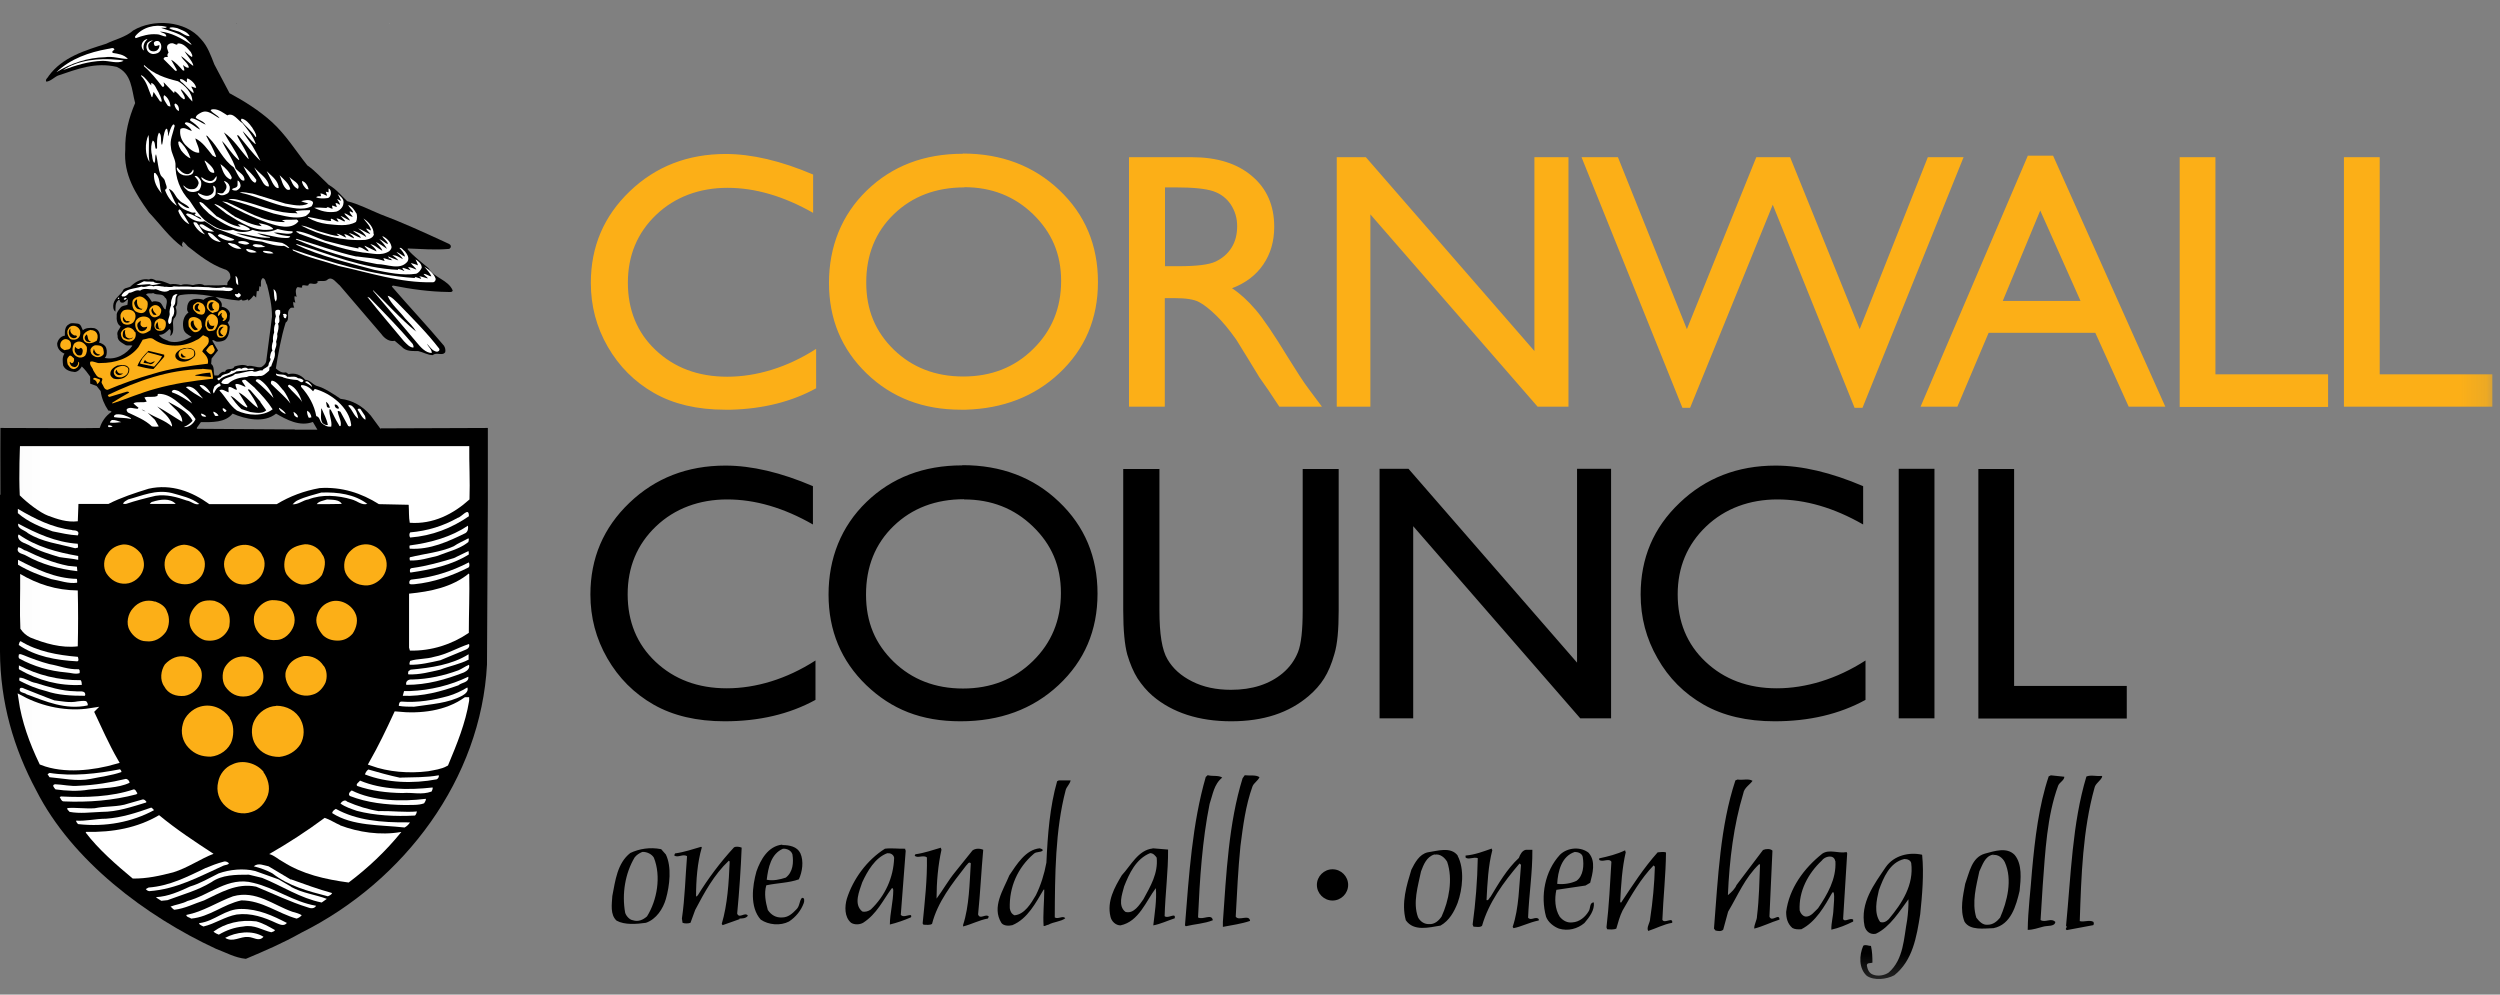<svg width="93" height="37" viewBox="0 0 93 37" fill="none" xmlns="http://www.w3.org/2000/svg">
<rect x="0" y="0" width="93" height="37" fill="#808080" stroke="none"/>
<path fill-rule="evenodd" clip-rule="evenodd" d="M14.165 15.967L13.79 15.457C13.495 15.107 13.105 14.884 12.667 14.836C12.388 14.645 12.069 14.43 11.767 14.35C11.615 14.286 11.528 14.135 11.352 14.127C11.201 13.944 10.962 13.856 10.731 13.92C10.691 13.896 10.659 13.84 10.604 13.856C10.476 13.88 10.349 13.784 10.261 13.705C10.357 13.131 10.452 12.558 10.627 12C10.811 11.873 10.627 11.618 10.787 11.482C10.827 11.418 10.898 11.458 10.946 11.442C10.914 11.379 10.898 11.291 10.914 11.235C10.938 11.211 10.946 11.267 10.986 11.259C10.97 11.187 10.938 11.092 10.962 11.012L11.034 11.044C11.01 10.932 10.97 10.781 11.058 10.685C11.114 10.669 11.177 10.717 11.241 10.693C11.201 10.534 11.408 10.662 11.472 10.614C11.504 10.454 11.711 10.646 11.815 10.51C11.838 10.502 11.791 10.494 11.807 10.47C11.918 10.423 12.101 10.502 12.197 10.391C12.364 10.279 12.508 10.518 12.635 10.614L14.189 12.43C14.3 12.589 14.491 12.725 14.683 12.677L14.938 12.892C15.097 13.075 15.32 13.059 15.551 13.059C15.742 13.099 15.909 13.211 16.101 13.211C16.236 13.083 16.459 13.259 16.563 13.099C16.579 13.028 16.563 12.932 16.515 12.86C15.886 12.111 15.216 11.402 14.579 10.662C14.579 10.638 14.603 10.638 14.619 10.622C15.28 10.757 15.989 10.853 16.658 10.861C16.714 10.861 16.826 10.885 16.841 10.805C16.674 10.407 16.164 10.351 15.941 9.976C15.678 9.753 15.4 9.546 15.168 9.283L15.168 9.243C15.694 9.259 16.148 9.307 16.714 9.259L16.762 9.212C16.818 9.076 16.626 9.052 16.539 8.997C15.758 8.638 14.961 8.272 14.149 7.969C13.742 7.802 13.352 7.594 12.914 7.483C12.683 7.268 12.524 7.045 12.229 6.877C11.982 6.646 11.719 6.344 11.432 6.152C11.002 5.611 10.636 5.013 10.11 4.535C9.656 4.121 9.09 3.762 8.54 3.468L7.975 2.4C7.839 2.058 7.728 1.723 7.473 1.452C6.899 0.767 5.704 0.687 4.955 1.133C4.684 1.38 4.27 1.468 3.951 1.627C3.171 1.874 2.326 2.121 1.808 2.83C1.785 2.894 1.673 2.95 1.721 3.037C1.872 3.03 2.024 2.87 2.151 2.814C2.9 2.559 3.553 2.305 4.342 2.488C4.907 2.743 4.892 3.324 5.027 3.834C4.796 4.376 4.645 4.941 4.66 5.571C4.589 6.495 5.043 7.204 5.537 7.897C5.959 8.343 6.302 8.837 6.796 9.196C6.788 9.148 6.756 9.092 6.772 9.052L6.796 9.052L6.796 8.981C6.867 9.012 6.923 9.1 6.987 9.164C7.409 9.498 7.847 9.841 8.349 10.016C8.461 10.04 8.564 10.144 8.564 10.255C8.612 10.415 8.421 10.447 8.461 10.59C8.429 10.638 8.373 10.59 8.325 10.606C8.07 10.63 7.839 10.606 7.6 10.614C7.489 10.534 7.297 10.574 7.178 10.606C7.027 10.582 6.867 10.55 6.732 10.606C6.604 10.574 6.477 10.55 6.333 10.574C6.174 10.51 5.991 10.423 5.808 10.438C5.736 10.399 5.624 10.335 5.545 10.399C5.298 10.343 5.059 10.47 4.884 10.63C4.828 10.709 4.692 10.685 4.597 10.765C4.509 10.964 4.278 11.068 4.222 11.291C4.198 11.402 4.206 11.53 4.294 11.594C4.302 11.45 4.27 11.267 4.406 11.164C4.461 11.124 4.461 11.227 4.485 11.243C4.613 11.315 4.684 11.164 4.764 11.132L4.74 11.339C4.66 11.371 4.549 11.363 4.485 11.442C4.429 11.522 4.326 11.618 4.342 11.745C4.326 11.88 4.358 12.072 4.485 12.135C4.453 12.263 4.326 12.319 4.374 12.486C4.358 12.693 4.557 12.757 4.684 12.844C4.764 12.868 4.868 12.829 4.923 12.86C4.708 13.171 4.318 13.402 3.896 13.315C3.92 13.291 3.943 13.259 3.959 13.211C3.983 13.099 3.983 12.972 3.912 12.876C3.856 12.805 3.76 12.765 3.681 12.741C3.736 12.669 3.712 12.55 3.712 12.446C3.689 12.327 3.633 12.247 3.505 12.207C3.346 12.183 3.171 12.199 3.083 12.287C3.035 12.199 3.019 12.064 2.9 12.04C2.78 12.032 2.645 11.992 2.565 12.064C2.414 12.135 2.406 12.327 2.414 12.486C2.263 12.502 2.159 12.629 2.127 12.773C2.119 12.964 2.255 13.099 2.398 13.155C2.302 13.291 2.334 13.466 2.35 13.601C2.43 13.769 2.605 13.824 2.788 13.84C2.908 13.824 3.003 13.713 3.043 13.633C3.163 13.745 3.258 13.872 3.354 14.008L3.354 14.271L3.593 14.358L3.744 14.549C3.776 14.804 3.88 15.051 4.031 15.274C4.079 15.274 4.127 15.282 4.151 15.322C3.936 15.457 3.776 15.697 3.712 15.92C3.704 15.935 0.016 15.92 0.016 15.92C0.016 15.92 0.008 17.601 0.016 18.405L7.67127e-07 18.405L1.02203e-06 24.237C0.008 26.133 0.51 27.838 1.346 29.399C2.677 32.028 5.441 34.092 8.03 35.294C8.397 35.43 8.739 35.629 9.146 35.669C9.847 35.374 10.532 35.079 11.193 34.705C15.065 32.777 17.893 28.953 18.116 24.723L18.148 18.684L18.148 15.92L14.157 15.935L14.165 15.967ZM5.656 11.235C5.593 11.148 5.537 11.028 5.433 10.964C5.481 10.877 5.617 10.94 5.696 10.901C5.848 11.004 6.047 10.893 6.134 11.068C6.278 11.155 6.166 11.371 6.166 11.49C6.15 11.506 6.15 11.514 6.15 11.514C6.047 11.458 6.039 11.259 5.895 11.227C5.824 11.211 5.712 11.187 5.656 11.235ZM6.278 12.685C6.142 12.637 5.991 12.582 5.911 12.454C6.087 12.47 6.206 12.335 6.302 12.239C6.373 12.279 6.357 12.398 6.333 12.47L6.349 12.494C6.533 12.319 6.381 12.064 6.461 11.857C6.596 11.745 6.58 11.554 6.533 11.418C6.684 11.283 6.485 10.996 6.74 10.972C7.489 10.853 8.166 11.124 8.875 11.179C8.923 11.187 8.986 11.1 9.018 11.179C9.09 11.187 9.17 11.155 9.225 11.132L9.241 11.187C9.321 11.14 9.393 11.052 9.441 10.988L9.528 11.068L9.552 10.829L9.624 10.829C9.64 10.773 9.64 10.701 9.648 10.646L9.703 10.669C9.719 10.558 9.672 10.431 9.775 10.343C9.895 10.375 9.871 10.518 9.934 10.598C10.03 10.98 10.118 11.371 10.118 11.777C10.054 12.335 9.966 12.908 9.903 13.442C9.879 13.546 9.799 13.609 9.719 13.657C9.536 13.689 9.401 13.577 9.209 13.617C9.05 13.537 8.867 13.593 8.723 13.633C8.66 13.8 8.421 13.657 8.373 13.832C8.261 13.808 8.19 13.888 8.118 13.968L7.975 13.968C7.935 13.808 7.983 13.633 7.855 13.537L7.871 13.338L8.11 13.036L7.895 12.669C7.943 12.613 8.007 12.717 8.078 12.709C8.182 12.717 8.285 12.693 8.373 12.645C8.524 12.51 8.532 12.319 8.548 12.151L8.469 11.992C8.58 11.912 8.532 11.777 8.556 11.665C8.524 11.514 8.389 11.434 8.245 11.41C8.293 11.219 8.126 11.132 8.014 11.044C7.855 11.012 7.664 11.06 7.568 11.155C7.433 11.1 7.21 11.1 7.082 11.179C7.003 11.235 6.963 11.347 6.963 11.45C6.947 11.514 6.971 11.578 7.011 11.626C6.835 11.745 6.78 11.976 6.819 12.199C6.843 12.382 6.987 12.446 7.122 12.526C6.867 12.669 6.557 12.789 6.246 12.685M10.962 15.975L7.321 15.951C7.321 15.951 7.329 15.92 7.329 15.904L7.473 15.704C7.879 15.704 8.381 15.728 8.652 15.386C9.13 15.593 9.823 15.752 10.269 15.386C10.667 15.617 11.153 15.88 11.639 15.697L11.807 15.983L10.97 15.983L10.962 15.975Z" fill="black"/>
<path fill-rule="evenodd" clip-rule="evenodd" d="M5.258 20.62C5.338 20.787 5.393 21.002 5.322 21.202C5.25 21.456 4.979 21.695 4.684 21.712C4.374 21.735 4.119 21.576 3.959 21.329C3.832 21.122 3.848 20.787 3.999 20.604C4.135 20.389 4.35 20.285 4.581 20.254C4.852 20.238 5.099 20.397 5.258 20.62ZM9.321 20.301C9.496 20.357 9.695 20.493 9.759 20.668C9.903 20.891 9.847 21.226 9.703 21.433C9.512 21.68 9.21 21.791 8.899 21.727C8.652 21.68 8.413 21.433 8.365 21.194C8.277 20.907 8.381 20.628 8.612 20.437C8.803 20.285 9.082 20.222 9.321 20.301ZM6.843 20.262C7.146 20.277 7.433 20.445 7.544 20.7C7.68 20.907 7.624 21.249 7.481 21.441C7.305 21.664 7.051 21.767 6.764 21.727C6.588 21.703 6.429 21.632 6.302 21.488C6.126 21.281 6.071 20.979 6.174 20.716C6.294 20.469 6.557 20.277 6.851 20.262M11.345 20.246C11.615 20.238 11.878 20.397 11.99 20.628C12.157 20.835 12.078 21.162 11.974 21.393C11.799 21.64 11.504 21.767 11.201 21.743C10.978 21.695 10.795 21.552 10.659 21.361C10.532 21.146 10.564 20.835 10.659 20.628C10.795 20.373 11.074 20.285 11.345 20.246ZM13.918 20.317C14.101 20.389 14.252 20.564 14.332 20.732C14.444 21.01 14.372 21.329 14.173 21.528C13.989 21.719 13.735 21.815 13.488 21.767C13.185 21.735 12.882 21.496 12.818 21.202C12.771 20.931 12.842 20.66 13.065 20.469C13.273 20.262 13.623 20.182 13.902 20.309M10.126 22.325C10.325 22.325 10.516 22.349 10.675 22.468C10.914 22.675 11.026 22.994 10.922 23.289C10.835 23.536 10.588 23.807 10.277 23.807C9.966 23.846 9.695 23.687 9.544 23.432C9.417 23.209 9.393 22.875 9.568 22.66C9.695 22.484 9.887 22.341 10.118 22.325M13.209 22.795C13.344 23.042 13.264 23.353 13.121 23.568C12.97 23.743 12.787 23.831 12.563 23.831C12.356 23.831 12.165 23.775 12.014 23.631C11.831 23.416 11.695 23.145 11.807 22.859C11.862 22.675 12.014 22.492 12.213 22.413C12.587 22.237 13.041 22.452 13.209 22.795ZM8.007 22.365C8.174 22.413 8.333 22.524 8.421 22.675C8.556 22.843 8.564 23.082 8.532 23.297C8.492 23.464 8.357 23.639 8.19 23.735C8.03 23.831 7.823 23.855 7.616 23.815C7.377 23.743 7.122 23.512 7.066 23.265C6.995 22.962 7.114 22.699 7.321 22.5C7.489 22.333 7.76 22.309 8.007 22.357M5.768 22.373C5.951 22.436 6.158 22.556 6.214 22.755C6.326 22.978 6.302 23.289 6.174 23.504C5.999 23.743 5.744 23.894 5.433 23.855C5.178 23.855 4.939 23.663 4.82 23.44C4.676 23.185 4.764 22.827 4.939 22.636C5.146 22.381 5.465 22.285 5.768 22.381M12.046 24.771C12.165 24.938 12.181 25.193 12.109 25.392C12.022 25.583 11.854 25.782 11.639 25.838C11.361 25.934 11.05 25.854 10.843 25.663C10.659 25.448 10.532 25.121 10.683 24.85C10.787 24.595 11.05 24.452 11.305 24.404C11.6 24.38 11.878 24.516 12.038 24.771M6.947 24.436C7.13 24.484 7.305 24.603 7.393 24.771C7.529 24.922 7.529 25.161 7.473 25.352C7.401 25.615 7.138 25.846 6.867 25.886C6.549 25.918 6.254 25.814 6.11 25.535C5.935 25.297 5.983 24.938 6.134 24.715C6.341 24.492 6.628 24.356 6.939 24.436M9.034 24.42C9.313 24.42 9.584 24.579 9.719 24.834C9.799 24.986 9.831 25.225 9.759 25.408C9.672 25.647 9.425 25.878 9.17 25.902C8.835 25.95 8.556 25.806 8.373 25.527C8.238 25.304 8.254 24.938 8.421 24.739C8.58 24.532 8.787 24.428 9.034 24.42ZM10.277 26.253C10.659 26.253 11.026 26.444 11.193 26.786C11.337 27.065 11.329 27.416 11.177 27.686C11.002 27.957 10.707 28.125 10.389 28.157C10.03 28.157 9.703 28.021 9.504 27.702C9.345 27.455 9.321 27.049 9.472 26.786C9.632 26.483 9.942 26.276 10.277 26.26M8.54 26.707C8.7 26.938 8.708 27.28 8.628 27.543C8.524 27.878 8.182 28.117 7.839 28.148C7.505 28.148 7.25 28.061 7.019 27.822C6.788 27.583 6.708 27.248 6.804 26.922C6.867 26.643 7.154 26.364 7.457 26.284C7.887 26.165 8.301 26.356 8.548 26.699M9.799 28.722C9.966 28.953 10.062 29.28 9.966 29.575C9.871 29.861 9.656 30.116 9.361 30.204C9.042 30.323 8.66 30.236 8.405 30.005C8.142 29.774 8.03 29.431 8.118 29.081C8.166 28.81 8.373 28.539 8.644 28.435C9.026 28.244 9.544 28.387 9.807 28.714" fill="#FCAF17"/>
<path fill-rule="evenodd" clip-rule="evenodd" d="M7.95 31.758C7.44 31.957 6.986 32.283 6.444 32.451C5.95 32.578 5.464 32.69 4.938 32.682C4.333 32.18 3.656 31.59 3.186 30.969L3.209 30.945C4.197 30.969 5.121 30.794 5.918 30.324C6.563 30.857 7.264 31.32 7.95 31.766" fill="white"/>
<path fill-rule="evenodd" clip-rule="evenodd" d="M8.516 32.116C8.484 32.18 8.38 32.172 8.309 32.203C7.424 32.602 6.572 33.08 5.552 33.151C5.504 33.144 5.457 33.12 5.425 33.072L5.528 33.016C6.309 32.96 6.978 32.61 7.647 32.291C7.855 32.203 8.086 32.116 8.325 32.052C8.404 32.028 8.484 32.076 8.516 32.116Z" fill="white"/>
<path fill-rule="evenodd" clip-rule="evenodd" d="M10.828 32.992C11.242 33.223 11.736 33.279 12.158 33.438L11.967 33.574C11.17 33.414 10.501 32.96 9.752 32.657L9.258 32.538C8.772 32.538 8.254 32.538 7.864 32.817C7.354 33.127 6.78 33.279 6.231 33.486L6 33.51C5.936 33.462 5.856 33.43 5.801 33.374C6.263 33.351 6.677 33.159 7.075 32.976C7.45 32.865 7.776 32.666 8.135 32.49C8.541 32.347 9.059 32.291 9.497 32.403L10.365 32.713L10.828 32.984L10.828 32.992Z" fill="white"/>
<path fill-rule="evenodd" clip-rule="evenodd" d="M11.76 33.693C11.696 33.812 11.553 33.797 11.457 33.757C10.788 33.55 10.167 33.247 9.529 32.984C8.804 32.833 8.191 33.215 7.594 33.494C7.227 33.613 6.885 33.797 6.486 33.844C6.43 33.821 6.399 33.765 6.343 33.725C6.526 33.653 6.781 33.621 6.972 33.518C7.793 33.303 8.494 32.594 9.418 32.841C10.239 33.032 10.916 33.55 11.752 33.693" fill="white"/>
<path fill-rule="evenodd" clip-rule="evenodd" d="M10.875 33.917C10.994 33.949 11.114 33.98 11.225 34.044C11.177 34.108 11.106 34.148 11.034 34.172C10.341 33.98 9.751 33.494 8.979 33.494C8.309 33.638 7.8 34.108 7.114 34.172C7.051 34.124 6.931 34.116 6.931 34.036C7.553 33.917 8.078 33.558 8.668 33.343C9.52 33.104 10.166 33.67 10.875 33.917Z" fill="white"/>
<path fill-rule="evenodd" clip-rule="evenodd" d="M10.675 34.331C10.563 34.474 10.404 34.386 10.284 34.339C9.838 34.131 9.344 33.948 8.803 34.02C8.364 34.099 8.006 34.362 7.568 34.466C7.512 34.442 7.448 34.41 7.4 34.362L7.424 34.339C7.99 34.267 8.38 33.805 8.978 33.813C9.615 33.813 10.157 34.068 10.667 34.331" fill="white"/>
<path fill-rule="evenodd" clip-rule="evenodd" d="M10.228 34.594C10.22 34.649 10.148 34.657 10.092 34.681C9.75 34.602 9.463 34.386 9.049 34.466C8.714 34.498 8.427 34.602 8.14 34.769C8.077 34.745 8.005 34.713 7.941 34.657C8.371 34.339 8.945 34.203 9.534 34.275C9.774 34.339 9.997 34.466 10.22 34.594" fill="white"/>
<path fill-rule="evenodd" clip-rule="evenodd" d="M9.802 34.848C9.634 35.047 9.427 34.856 9.228 34.856C8.933 34.832 8.655 35.071 8.376 34.888C8.774 34.673 9.38 34.585 9.802 34.848Z" fill="white"/>
<path d="M14.489 0.87L14.496 0.854L14.496 0.878L14.489 0.87Z" fill="white"/>
<path fill-rule="evenodd" clip-rule="evenodd" d="M10.826 32.712C11.336 32.895 11.838 33.079 12.355 33.222C12.332 33.278 12.26 33.318 12.196 33.342C11.463 33.15 10.746 32.967 10.133 32.489C9.918 32.37 9.687 32.29 9.44 32.226C9.615 32.083 9.806 32.194 9.989 32.226L10.818 32.72L10.826 32.712Z" fill="white"/>
<path fill-rule="evenodd" clip-rule="evenodd" d="M6.201 1.005C6.161 1.069 6.081 1.021 5.994 1.037C6.289 1.148 6.623 1.212 6.902 1.419L7.117 1.642L7.117 1.666C6.751 1.427 6.384 1.212 5.954 1.172C6.01 1.228 6.193 1.228 6.185 1.356C6.066 1.363 5.962 1.276 5.834 1.276C5.548 1.252 5.293 1.332 5.054 1.419C5.03 1.419 5.014 1.371 5.03 1.348C5.293 1.021 5.755 0.885 6.185 0.997L6.201 0.997L6.201 1.005Z" fill="white"/>
<path fill-rule="evenodd" clip-rule="evenodd" d="M7.052 1.332L7.052 1.347C6.869 1.34 6.749 1.188 6.59 1.156C6.502 1.124 6.375 1.109 6.295 1.045C6.367 0.989 6.494 1.029 6.59 1.045C6.757 1.124 6.948 1.164 7.052 1.332Z" fill="white"/>
<path fill-rule="evenodd" clip-rule="evenodd" d="M5.483 1.467C5.363 1.562 5.316 1.698 5.347 1.849L5.347 1.881C5.292 1.833 5.268 1.762 5.268 1.698C5.276 1.586 5.34 1.499 5.443 1.459C5.443 1.467 5.483 1.451 5.483 1.467Z" fill="white"/>
<path fill-rule="evenodd" clip-rule="evenodd" d="M5.698 1.508C5.634 1.524 5.538 1.595 5.514 1.675C5.507 1.755 5.53 1.866 5.634 1.898C5.706 1.922 5.809 1.914 5.865 1.85C5.913 1.81 5.937 1.731 5.929 1.675C5.889 1.683 5.809 1.731 5.753 1.699C5.73 1.659 5.706 1.595 5.738 1.563C5.785 1.516 5.865 1.516 5.913 1.539C6.008 1.619 6.024 1.763 5.969 1.874C5.913 1.978 5.809 2.002 5.706 2.01C5.602 2.01 5.491 1.938 5.459 1.826C5.427 1.747 5.459 1.659 5.483 1.603C5.538 1.547 5.618 1.492 5.698 1.516" fill="white"/>
<path fill-rule="evenodd" clip-rule="evenodd" d="M6.589 1.618C6.82 1.587 6.963 1.786 7.099 1.937C7.122 2.001 7.186 2.072 7.138 2.12C7.043 2.072 6.955 1.977 6.868 1.905C6.955 2.072 7.146 2.248 7.194 2.439L7.17 2.439C7.019 2.335 6.883 2.184 6.74 2.088C6.788 2.232 6.987 2.335 7.027 2.503C6.995 2.542 6.923 2.503 6.891 2.479C6.852 2.463 6.844 2.439 6.812 2.415C6.812 2.471 6.868 2.55 6.852 2.63L6.796 2.614C6.668 2.471 6.525 2.304 6.366 2.224L6.573 2.59L6.573 2.638L6.517 2.63L6.087 2.2C6.079 2.152 6.127 2.12 6.174 2.12L6.246 2.12C6.222 2.08 6.214 2.009 6.27 1.961C6.246 1.857 6.174 1.77 6.246 1.666C6.286 1.642 6.318 1.61 6.374 1.61C6.477 1.587 6.573 1.722 6.613 1.626" fill="white"/>
<path fill-rule="evenodd" clip-rule="evenodd" d="M4.257 1.825C4.257 1.881 4.137 1.889 4.193 1.969C4.392 2.001 4.607 2.025 4.759 2.192C4.472 2.192 4.193 2.08 3.906 2.128C3.261 2.144 2.64 2.351 2.098 2.686C2.624 2.184 3.309 1.945 4.018 1.818C4.09 1.818 4.209 1.746 4.249 1.825" fill="white"/>
<path fill-rule="evenodd" clip-rule="evenodd" d="M4.598 2.264C4.359 2.384 4.073 2.256 3.81 2.264C3.292 2.28 2.814 2.432 2.344 2.607C2.901 2.232 3.682 2.153 4.383 2.224C4.455 2.232 4.543 2.232 4.598 2.264Z" fill="white"/>
<path fill-rule="evenodd" clip-rule="evenodd" d="M6.606 3.013C6.877 3.164 7.163 3.459 7.155 3.777C7.004 3.634 6.901 3.435 6.725 3.315C6.749 3.435 6.877 3.538 6.877 3.674C6.821 3.73 6.797 3.642 6.741 3.626C6.669 3.546 6.59 3.443 6.494 3.387C6.494 3.411 6.494 3.435 6.47 3.459L6.088 3.06C6.08 3.108 6.144 3.188 6.08 3.228L6.04 3.228C5.833 2.965 5.618 2.686 5.355 2.463L5.355 2.415C5.721 2.766 6.16 2.909 6.614 3.021" fill="white"/>
<path fill-rule="evenodd" clip-rule="evenodd" d="M5.626 3.188L5.626 3.084C5.77 3.124 5.81 3.307 5.897 3.435C5.937 3.546 6.017 3.65 6.017 3.785L5.953 3.77L5.714 3.419L5.666 3.61L5.642 3.61C5.523 3.339 5.467 3.045 5.244 2.821L5.26 2.798C5.419 2.885 5.515 3.06 5.634 3.188" fill="white"/>
<path fill-rule="evenodd" clip-rule="evenodd" d="M7.305 3.259C7.241 3.291 7.186 3.22 7.114 3.22C7.138 3.291 7.225 3.387 7.194 3.467C7.05 3.355 6.939 3.22 6.795 3.084C6.747 3.052 6.692 3.013 6.692 2.949C6.795 2.925 6.859 3.005 6.947 3.06C6.97 3.028 6.923 2.941 6.978 2.917C7.114 2.973 7.265 3.116 7.297 3.259" fill="white"/>
<path fill-rule="evenodd" clip-rule="evenodd" d="M6.352 3.961C6.352 3.961 6.272 3.961 6.24 3.929C6.169 3.809 6.033 3.666 6.105 3.539C6.256 3.626 6.328 3.809 6.344 3.961" fill="white"/>
<path fill-rule="evenodd" clip-rule="evenodd" d="M6.656 4.128C6.576 4.112 6.497 3.984 6.489 3.881L6.521 3.849C6.648 3.905 6.664 4.032 6.656 4.136" fill="white"/>
<path fill-rule="evenodd" clip-rule="evenodd" d="M8.447 4.295C8.678 4.168 8.838 4.47 9.021 4.582C9.212 4.821 9.419 5.068 9.515 5.355L9.491 5.355C9.332 5.227 9.18 5.028 9.029 4.877C9.109 5.06 9.284 5.243 9.395 5.434C9.499 5.61 9.602 5.801 9.69 5.984C9.395 5.713 9.14 5.355 8.877 5.044L8.814 5.028C8.941 5.315 9.164 5.586 9.252 5.904L9.228 5.904C8.925 5.57 8.694 5.179 8.328 4.925C8.503 5.259 8.758 5.586 8.901 5.936L8.877 5.952C8.623 5.745 8.479 5.458 8.256 5.243C8.407 5.586 8.654 5.896 8.766 6.271C8.885 6.414 9.117 6.51 9.093 6.709C9.053 6.733 9.005 6.709 8.973 6.685C8.838 6.542 8.79 6.375 8.694 6.223C8.296 5.952 8.121 5.474 7.778 5.132C7.738 5.092 7.722 5.044 7.667 5.044C7.802 5.299 7.945 5.554 8.041 5.825C7.993 5.865 7.961 5.801 7.906 5.785C7.714 5.546 7.539 5.283 7.268 5.148C7.292 5.315 7.42 5.482 7.412 5.681C7.212 5.697 7.037 5.522 6.894 5.387C6.742 5.219 6.671 5.004 6.711 4.797C6.854 4.709 6.989 4.829 7.133 4.877C7.101 4.757 6.965 4.686 6.878 4.606C6.87 4.558 6.918 4.55 6.95 4.55C7.133 4.574 7.268 4.741 7.444 4.821C7.364 4.686 7.212 4.574 7.077 4.486C7.061 4.439 7.085 4.415 7.125 4.399C7.316 4.423 7.491 4.574 7.651 4.638C7.571 4.502 7.396 4.47 7.284 4.383C7.284 4.295 7.388 4.239 7.459 4.2C7.73 4.04 7.953 4.303 8.168 4.399C8.097 4.279 7.929 4.231 7.834 4.104C7.85 4.072 7.898 4.064 7.953 4.064C8.145 4.064 8.304 4.2 8.463 4.295" fill="white"/>
<path fill-rule="evenodd" clip-rule="evenodd" d="M9.364 4.717C9.428 4.836 9.531 4.948 9.531 5.083L9.507 5.099C9.364 4.86 9.133 4.709 8.966 4.486C8.966 4.462 8.966 4.422 8.997 4.414C9.149 4.446 9.284 4.605 9.364 4.725" fill="white"/>
<path fill-rule="evenodd" clip-rule="evenodd" d="M6.496 4.694C6.44 4.949 6.305 5.212 6.36 5.49C6.376 5.705 6.504 5.873 6.528 6.088C6.512 6.606 6.703 7.1 7.054 7.466C7.277 7.793 7.484 8.159 7.85 8.35C8.081 8.51 8.384 8.621 8.671 8.55C8.878 8.653 9.189 8.661 9.396 8.55C9.69 8.653 10.065 8.653 10.328 8.518C10.503 8.565 10.686 8.605 10.877 8.605C10.917 8.653 10.846 8.677 10.822 8.685C10.591 8.725 10.408 8.637 10.184 8.653C10.352 8.733 10.591 8.773 10.798 8.789C10.774 8.868 10.662 8.852 10.591 8.852C10.248 8.844 9.898 8.709 9.563 8.677C9.714 8.741 9.874 8.797 10.049 8.82L10.033 8.844C9.611 8.868 9.212 8.701 8.782 8.677C9.324 8.852 9.906 8.948 10.495 9.036C10.599 9.083 10.694 9.139 10.766 9.227C10.702 9.243 10.639 9.163 10.567 9.147C10.272 9.163 10.001 9.075 9.746 8.988C9.141 8.948 8.575 8.685 8.01 8.486L7.619 8.231C7.372 8.295 7.109 8.167 6.926 7.984C6.926 7.936 6.982 7.936 7.03 7.952C7.205 7.984 7.34 8.103 7.492 8.167C7.46 8.04 7.308 8.072 7.237 7.984L7.285 7.928C7.237 7.88 7.205 7.928 7.133 7.904C6.95 7.833 6.711 7.769 6.615 7.546L6.631 7.53C6.767 7.602 6.886 7.745 7.046 7.745C6.974 7.602 6.775 7.578 6.663 7.442C6.504 7.307 6.488 7.108 6.289 7.028L6.289 7.044C6.392 7.251 6.464 7.458 6.583 7.657C6.368 7.522 6.209 7.283 6.137 7.06C6.273 7.012 6.153 6.845 6.137 6.741C6.113 6.63 6.026 6.598 5.978 6.518C5.874 6.279 5.874 5.984 5.803 5.737C5.747 5.841 5.803 5.976 5.739 6.064C5.651 5.968 5.675 5.801 5.635 5.682C5.612 5.522 5.62 5.355 5.683 5.227C5.795 5.283 5.739 5.443 5.803 5.546L5.843 5.506C5.843 5.315 5.827 5.1 5.914 4.933C6.034 5.02 5.962 5.243 6.018 5.387L6.034 5.371C6.082 5.172 6.074 4.957 6.177 4.789C6.249 4.789 6.225 4.877 6.249 4.941C6.257 4.98 6.233 5.02 6.257 5.068C6.305 4.917 6.337 4.749 6.44 4.63C6.488 4.622 6.504 4.67 6.496 4.71" fill="white"/>
<path fill-rule="evenodd" clip-rule="evenodd" d="M5.564 6.032C5.396 5.785 5.38 5.315 5.524 5.02C5.572 5.355 5.5 5.721 5.564 6.032Z" fill="white"/>
<path fill-rule="evenodd" clip-rule="evenodd" d="M7.085 5.888C6.966 5.849 6.838 5.721 6.743 5.602C6.687 5.498 6.631 5.41 6.631 5.283C6.679 5.219 6.719 5.307 6.759 5.331C6.918 5.498 7.014 5.681 7.085 5.88" fill="white"/>
<path fill-rule="evenodd" clip-rule="evenodd" d="M7.968 6.375L7.968 6.43C7.721 6.438 7.721 6.167 7.618 6.016L7.618 5.968C7.761 6.08 7.928 6.223 7.968 6.375Z" fill="white"/>
<path fill-rule="evenodd" clip-rule="evenodd" d="M8.622 6.598C8.622 6.598 8.614 6.661 8.582 6.677C8.335 6.59 8.271 6.311 8.2 6.104C8.383 6.231 8.542 6.407 8.622 6.598Z" fill="white"/>
<path fill-rule="evenodd" clip-rule="evenodd" d="M9.532 6.677C9.54 6.717 9.532 6.796 9.477 6.796C9.325 6.725 9.285 6.557 9.182 6.43L9.054 6.183C9.214 6.318 9.413 6.51 9.532 6.685" fill="white"/>
<path fill-rule="evenodd" clip-rule="evenodd" d="M6.989 6.478C7.068 6.47 7.148 6.391 7.18 6.303C7.22 6.351 7.196 6.415 7.156 6.463C7.076 6.534 6.949 6.542 6.821 6.518C6.694 6.478 6.598 6.391 6.574 6.271L6.59 6.223C6.694 6.335 6.806 6.486 6.989 6.478Z" fill="white"/>
<path fill-rule="evenodd" clip-rule="evenodd" d="M10.007 6.933C9.911 6.948 9.84 6.877 9.792 6.805C9.688 6.614 9.545 6.415 9.457 6.223C9.641 6.455 9.975 6.63 10.007 6.933Z" fill="white"/>
<path fill-rule="evenodd" clip-rule="evenodd" d="M10.366 6.996C10.255 7.012 10.183 6.876 10.135 6.796L9.92 6.366C10.103 6.549 10.366 6.725 10.366 6.996Z" fill="white"/>
<path fill-rule="evenodd" clip-rule="evenodd" d="M6.032 7.211C5.84 7.004 5.705 6.749 5.729 6.446C5.753 6.414 5.793 6.438 5.808 6.47C5.992 6.677 5.912 6.988 6.024 7.211" fill="white"/>
<path fill-rule="evenodd" clip-rule="evenodd" d="M7.469 6.717C7.508 6.837 7.484 6.972 7.405 7.076C7.277 7.156 7.118 7.163 6.991 7.1C6.927 7.036 6.823 6.972 6.823 6.893C6.927 7.004 7.03 7.052 7.174 7.036C7.293 7.036 7.365 6.925 7.389 6.821C7.389 6.717 7.317 6.638 7.238 6.558C7.325 6.494 7.437 6.662 7.469 6.725" fill="white"/>
<path fill-rule="evenodd" clip-rule="evenodd" d="M10.799 7.036C10.767 7.076 10.703 7.068 10.664 7.044C10.504 6.908 10.48 6.693 10.401 6.518C10.552 6.669 10.759 6.837 10.799 7.036Z" fill="white"/>
<path fill-rule="evenodd" clip-rule="evenodd" d="M8.025 6.717C7.961 6.797 7.834 6.837 7.722 6.797C7.618 6.781 7.523 6.709 7.491 6.621C7.491 6.613 7.491 6.598 7.499 6.59C7.603 6.669 7.706 6.733 7.841 6.733C7.961 6.725 7.993 6.613 8.057 6.55C8.065 6.59 8.057 6.677 8.025 6.717Z" fill="white"/>
<path fill-rule="evenodd" clip-rule="evenodd" d="M11.084 7.028C10.893 6.948 10.845 6.741 10.765 6.582C10.877 6.717 11.196 6.829 11.084 7.028Z" fill="white"/>
<path fill-rule="evenodd" clip-rule="evenodd" d="M8.948 6.893C8.956 6.98 8.884 7.044 8.805 7.084C8.741 7.092 8.669 7.092 8.629 7.044C8.669 6.98 8.813 7.012 8.837 6.893L8.837 6.717C8.908 6.725 8.94 6.829 8.948 6.893Z" fill="white"/>
<path fill-rule="evenodd" clip-rule="evenodd" d="M8.543 6.924C8.559 7.02 8.543 7.115 8.487 7.179C8.407 7.235 8.296 7.291 8.176 7.251C8.152 7.219 8.097 7.219 8.073 7.171C8.144 7.171 8.288 7.235 8.328 7.147C8.399 7.075 8.447 6.98 8.415 6.884C8.399 6.836 8.344 6.773 8.328 6.733C8.431 6.749 8.519 6.836 8.535 6.924" fill="white"/>
<path fill-rule="evenodd" clip-rule="evenodd" d="M11.482 7.044C11.482 7.044 11.418 7.044 11.394 7.028C11.307 6.94 11.235 6.844 11.235 6.733C11.37 6.765 11.45 6.916 11.482 7.044Z" fill="white"/>
<path fill-rule="evenodd" clip-rule="evenodd" d="M8.025 7.21C7.985 7.33 7.858 7.402 7.73 7.434C7.571 7.434 7.436 7.33 7.364 7.218L7.364 7.179C7.476 7.218 7.595 7.306 7.746 7.282C7.858 7.258 7.954 7.179 7.954 7.067C7.962 7.011 7.914 6.94 7.938 6.908C8.065 6.956 8.025 7.115 8.017 7.218" fill="white"/>
<path fill-rule="evenodd" clip-rule="evenodd" d="M12.311 7.195C12.303 7.259 12.271 7.363 12.175 7.37C12.04 7.386 11.881 7.394 11.761 7.339C11.801 7.291 11.889 7.299 11.944 7.299L11.921 7.195C12.008 7.195 12.08 7.259 12.168 7.283L12.12 7.131L12.223 7.155L12.223 7.012C12.295 7.036 12.311 7.124 12.311 7.187" fill="white"/>
<path fill-rule="evenodd" clip-rule="evenodd" d="M10.598 7.57C10.86 7.609 11.203 7.713 11.466 7.57C11.386 7.538 11.283 7.53 11.203 7.482C11.315 7.458 11.466 7.41 11.593 7.474C11.697 7.53 11.617 7.617 11.593 7.673C11.251 7.848 10.836 7.721 10.494 7.657C9.952 7.514 9.458 7.275 8.916 7.163C9.068 7.123 9.235 7.187 9.402 7.203L10.605 7.57L10.598 7.57Z" fill="white"/>
<path fill-rule="evenodd" clip-rule="evenodd" d="M12.773 7.585C12.758 7.713 12.638 7.832 12.511 7.872C12.2 7.928 11.921 7.848 11.69 7.729C11.825 7.713 12.001 7.729 12.144 7.737C12.2 7.649 12.303 7.793 12.383 7.753C12.359 7.729 12.351 7.681 12.351 7.649C12.407 7.641 12.479 7.705 12.534 7.697L12.479 7.569C12.534 7.522 12.59 7.609 12.646 7.617C12.646 7.546 12.574 7.474 12.542 7.402L12.694 7.474L12.566 7.219C12.694 7.322 12.813 7.426 12.773 7.577" fill="white"/>
<path fill-rule="evenodd" clip-rule="evenodd" d="M11.004 7.936L11.068 7.936L10.988 7.856C11.148 7.824 11.355 7.817 11.53 7.817C11.562 7.896 11.45 7.976 11.379 8.032C11.004 8.175 10.566 8.024 10.176 7.944C9.61 7.769 9.076 7.554 8.495 7.418C8.726 7.362 8.933 7.466 9.14 7.506C9.753 7.673 10.351 7.944 11.004 7.928" fill="white"/>
<path fill-rule="evenodd" clip-rule="evenodd" d="M8.446 7.522C9.132 7.824 9.777 8.27 10.589 8.262C10.589 8.215 10.518 8.231 10.494 8.191C10.637 8.159 10.86 8.183 11.036 8.167C11.068 8.183 11.099 8.207 11.099 8.239C10.829 8.565 10.319 8.406 9.976 8.294C9.379 8.079 8.789 7.8 8.263 7.49L8.446 7.522Z" fill="white"/>
<path fill-rule="evenodd" clip-rule="evenodd" d="M8.084 8.056C8.355 8.208 8.618 8.399 8.952 8.439L8.849 8.343C8.976 8.335 9.104 8.399 9.231 8.47C9.255 8.478 9.287 8.51 9.303 8.534C9.231 8.59 9.104 8.558 9.008 8.558C8.546 8.486 8.132 8.223 7.773 7.945C7.63 7.801 7.471 7.682 7.415 7.53C7.447 7.491 7.494 7.538 7.55 7.562L8.076 8.064L8.084 8.056Z" fill="white"/>
<path fill-rule="evenodd" clip-rule="evenodd" d="M8.726 8.056C9.045 8.207 9.372 8.374 9.738 8.414L9.627 8.303C9.81 8.334 10.001 8.366 10.152 8.494L10.152 8.526C9.483 8.661 8.942 8.263 8.424 7.952L7.986 7.61L7.986 7.586C8.256 7.665 8.48 7.904 8.726 8.048" fill="white"/>
<path fill-rule="evenodd" clip-rule="evenodd" d="M13.259 7.92C13.291 8.024 13.291 8.151 13.243 8.255C12.932 8.438 12.518 8.366 12.167 8.334C11.912 8.302 11.665 8.223 11.458 8.095L11.458 8.071C11.745 8.111 12.024 8.207 12.319 8.223C12.319 8.199 12.287 8.159 12.319 8.135C12.422 8.159 12.51 8.263 12.598 8.239L12.518 8.127C12.605 8.119 12.709 8.199 12.805 8.239C12.813 8.239 12.829 8.231 12.836 8.215L12.669 8.032L12.677 8.032C12.781 8.071 12.9 8.159 13.02 8.207C12.98 8.103 12.86 8.024 12.813 7.952L12.829 7.936C12.932 7.968 13.02 8.063 13.123 8.063C13.091 8.008 13.012 7.944 13.004 7.88C13.036 7.824 13.084 7.928 13.139 7.896C13.099 7.785 12.98 7.713 12.956 7.625C13.099 7.681 13.187 7.816 13.259 7.944" fill="white"/>
<path fill-rule="evenodd" clip-rule="evenodd" d="M6.719 7.816C6.838 7.984 6.934 8.159 7.046 8.342C6.854 8.263 6.703 8.048 6.631 7.848L6.663 7.785L6.719 7.816Z" fill="white"/>
<path fill-rule="evenodd" clip-rule="evenodd" d="M13.912 8.701C13.896 8.844 13.729 8.9 13.593 8.924C12.741 8.972 11.912 8.764 11.203 8.39C11.466 8.414 11.705 8.573 11.976 8.637C12.183 8.693 12.414 8.78 12.621 8.78L12.518 8.693C12.645 8.701 12.757 8.796 12.884 8.844L12.804 8.709C12.916 8.717 13.036 8.82 13.171 8.868C13.163 8.796 13.059 8.733 12.996 8.685L12.996 8.669C13.139 8.709 13.274 8.804 13.426 8.852C13.378 8.717 13.219 8.685 13.131 8.581C13.274 8.621 13.474 8.717 13.625 8.82C13.585 8.693 13.434 8.589 13.322 8.494C13.474 8.549 13.625 8.661 13.776 8.709C13.752 8.645 13.649 8.581 13.617 8.502C13.681 8.502 13.736 8.557 13.8 8.573C13.776 8.398 13.617 8.271 13.521 8.127C13.713 8.255 13.912 8.47 13.896 8.701" fill="white"/>
<path fill-rule="evenodd" clip-rule="evenodd" d="M7.617 8.717C7.433 8.653 7.266 8.47 7.194 8.294C7.194 8.247 7.274 8.271 7.306 8.279C7.441 8.414 7.505 8.605 7.625 8.717" fill="white"/>
<path fill-rule="evenodd" clip-rule="evenodd" d="M7.969 8.613C7.754 8.629 7.531 8.549 7.419 8.382C7.419 8.334 7.499 8.334 7.555 8.358L7.969 8.613Z" fill="white"/>
<path fill-rule="evenodd" clip-rule="evenodd" d="M12.095 8.955C12.485 9.059 12.899 9.163 13.329 9.242C13.353 9.234 13.329 9.21 13.329 9.194C13.473 9.186 13.576 9.322 13.712 9.354C13.704 9.274 13.576 9.21 13.56 9.139L14.007 9.354C13.983 9.242 13.855 9.163 13.775 9.083C13.943 9.107 14.07 9.25 14.222 9.33C14.19 9.21 14.062 9.115 13.983 9.003C14.118 9.059 14.261 9.17 14.397 9.258C14.333 9.131 14.222 9.003 14.11 8.9C14.222 8.924 14.317 9.043 14.429 9.083C14.421 8.963 14.261 8.892 14.222 8.78C14.381 8.852 14.516 8.987 14.556 9.147C14.588 9.226 14.532 9.298 14.477 9.346C14.174 9.537 13.839 9.417 13.497 9.394C12.644 9.266 11.887 8.963 11.123 8.692C11.099 8.653 11.051 8.653 11.019 8.621L11.043 8.597C11.417 8.645 11.744 8.836 12.095 8.955Z" fill="white"/>
<path fill-rule="evenodd" clip-rule="evenodd" d="M8.208 9.003C8.017 8.987 7.81 8.876 7.73 8.669C7.786 8.637 7.866 8.693 7.913 8.724L8.208 8.995L8.208 9.003Z" fill="white"/>
<path fill-rule="evenodd" clip-rule="evenodd" d="M8.686 8.892L8.718 8.924C8.519 9.012 8.264 8.9 8.104 8.773C8.16 8.637 8.32 8.765 8.423 8.789L8.686 8.892Z" fill="white"/>
<path fill-rule="evenodd" clip-rule="evenodd" d="M13.258 9.537C13.608 9.593 13.983 9.593 14.309 9.712L14.261 9.601C14.381 9.625 14.485 9.681 14.596 9.681C14.548 9.657 14.517 9.577 14.461 9.617C14.485 9.577 14.429 9.553 14.437 9.537C14.564 9.593 14.692 9.641 14.819 9.689C14.779 9.625 14.668 9.545 14.596 9.497C14.732 9.481 14.867 9.577 14.986 9.641C14.947 9.545 14.827 9.458 14.748 9.378C14.851 9.394 14.955 9.513 15.066 9.545C15.042 9.426 14.947 9.314 14.859 9.226C14.931 9.187 14.995 9.306 15.066 9.354C15.154 9.465 15.241 9.601 15.154 9.736C14.867 10.071 14.413 9.824 14.03 9.824C12.971 9.633 11.967 9.314 11.003 8.908L11.027 8.884C11.776 9.099 12.501 9.378 13.266 9.545" fill="white"/>
<path fill-rule="evenodd" clip-rule="evenodd" d="M9.277 9.06C9.141 9.139 9.038 9.075 8.886 9.044C8.862 9.028 8.862 8.996 8.878 8.98C9.014 8.948 9.189 8.972 9.277 9.06Z" fill="white"/>
<path fill-rule="evenodd" clip-rule="evenodd" d="M8.99 9.25C8.807 9.282 8.616 9.195 8.48 9.059C8.52 8.996 8.624 9.075 8.711 9.075C8.799 9.107 8.903 9.187 8.982 9.25" fill="white"/>
<path fill-rule="evenodd" clip-rule="evenodd" d="M9.873 9.187C9.73 9.187 9.499 9.243 9.395 9.123C9.467 9.051 9.618 9.099 9.714 9.107L9.873 9.187Z" fill="white"/>
<path fill-rule="evenodd" clip-rule="evenodd" d="M14.805 10.047L14.805 10.008C14.892 10.008 14.964 10.055 15.036 10.079C15.052 10.039 14.932 10.015 14.988 9.96L15.275 10.055L15.179 9.936C15.291 9.936 15.386 9.992 15.49 10.031C15.458 9.952 15.331 9.872 15.283 9.784C15.362 9.808 15.466 9.832 15.546 9.872C15.538 9.808 15.49 9.729 15.458 9.649C15.57 9.721 15.689 9.816 15.689 9.96C15.649 10.047 15.585 10.143 15.482 10.183C14.964 10.262 14.414 10.135 13.928 10.039C12.941 9.768 11.929 9.537 11.029 9.107L11.029 9.075C12.271 9.458 13.443 9.976 14.813 10.039" fill="white"/>
<path fill-rule="evenodd" clip-rule="evenodd" d="M9.556 9.378C9.468 9.41 9.261 9.418 9.181 9.322C9.141 9.298 9.157 9.266 9.189 9.259C9.317 9.29 9.444 9.298 9.556 9.386" fill="white"/>
<path fill-rule="evenodd" clip-rule="evenodd" d="M15.427 10.342C15.435 10.278 15.507 10.326 15.546 10.334C15.586 10.342 15.618 10.358 15.666 10.374C15.674 10.334 15.618 10.31 15.594 10.278C15.706 10.286 15.801 10.334 15.913 10.358C15.905 10.31 15.801 10.262 15.754 10.191C15.857 10.175 15.945 10.278 16.048 10.278C15.992 10.143 15.881 10.039 15.785 9.92C15.969 10.031 16.152 10.191 16.208 10.374C16.208 10.43 16.176 10.501 16.096 10.501C14.861 10.525 13.754 10.143 12.607 9.896C12.041 9.705 11.444 9.585 10.902 9.322L10.878 9.274C12.336 9.768 13.826 10.238 15.435 10.342" fill="white"/>
<path fill-rule="evenodd" clip-rule="evenodd" d="M10.176 9.425C10.056 9.441 9.873 9.433 9.778 9.362L9.809 9.33C9.937 9.338 10.112 9.338 10.176 9.433" fill="white"/>
<path fill-rule="evenodd" clip-rule="evenodd" d="M8.871 10.605C8.736 10.565 8.791 10.382 8.76 10.286L8.775 10.27C8.863 10.342 8.855 10.485 8.863 10.605" fill="white"/>
<path fill-rule="evenodd" clip-rule="evenodd" d="M5.713 10.486C5.793 10.549 5.928 10.525 6.016 10.565C5.857 10.541 5.705 10.653 5.562 10.573C5.394 10.573 5.219 10.605 5.068 10.605L5.355 10.462C5.482 10.486 5.586 10.47 5.721 10.478" fill="white"/>
<path fill-rule="evenodd" clip-rule="evenodd" d="M6.095 10.669C6.215 10.653 6.342 10.709 6.462 10.653C6.701 10.677 6.94 10.637 7.171 10.677C7.354 10.653 7.561 10.685 7.76 10.685C7.936 10.709 8.151 10.733 8.334 10.677C8.453 10.733 8.565 10.661 8.668 10.748C8.613 10.86 8.437 10.828 8.302 10.812C7.633 10.804 6.964 10.733 6.31 10.788C6.151 10.924 5.928 10.804 5.8 10.757C5.585 10.804 5.386 10.677 5.211 10.812C5.044 10.757 4.948 10.892 4.797 10.892C4.749 10.964 4.661 11.043 4.59 11.027C4.558 11.043 4.534 11.019 4.518 10.995C4.653 10.725 5.012 10.748 5.259 10.661C5.418 10.717 5.569 10.573 5.705 10.653C5.848 10.605 5.992 10.661 6.095 10.661" fill="white"/>
<path fill-rule="evenodd" clip-rule="evenodd" d="M10.287 11.138C10.287 11.138 10.279 11.194 10.255 11.217C10.175 11.09 10.207 10.899 10.175 10.755C10.303 10.835 10.295 11.01 10.295 11.138" fill="white"/>
<path fill-rule="evenodd" clip-rule="evenodd" d="M15.479 12.342C15.384 12.151 15.217 12.007 15.065 11.84C14.858 11.569 14.539 11.306 14.42 11.003C14.571 11.035 14.691 11.179 14.802 11.282C15.344 11.84 15.886 12.382 16.34 12.971C16.372 13.043 16.292 13.091 16.244 13.083C16.085 13.059 15.989 12.899 15.886 12.788C15.926 12.899 16.069 12.995 16.061 13.13C15.83 13.13 15.647 12.915 15.495 12.732L13.878 10.82L13.878 10.796C14.42 11.314 14.906 11.872 15.487 12.342" fill="white"/>
<path fill-rule="evenodd" clip-rule="evenodd" d="M8.956 10.979C8.956 11.019 8.916 11.043 8.876 11.067C8.82 11.075 8.748 11.011 8.74 10.963L8.74 10.939C8.788 10.939 8.868 10.963 8.868 10.891C8.9 10.907 8.948 10.939 8.956 10.971" fill="white"/>
<path fill-rule="evenodd" clip-rule="evenodd" d="M6.608 10.956C6.464 11.059 6.592 11.29 6.441 11.394C6.496 11.505 6.496 11.641 6.441 11.752C6.337 11.824 6.441 12.023 6.289 12.055C6.202 11.935 6.305 11.808 6.313 11.688C6.289 11.561 6.329 11.449 6.369 11.346C6.337 11.226 6.393 11.123 6.433 11.011C6.48 10.971 6.544 10.916 6.6 10.956" fill="white"/>
<path fill-rule="evenodd" clip-rule="evenodd" d="M5.181 11.027C5.317 11.027 5.412 11.123 5.484 11.219C5.516 11.346 5.484 11.489 5.404 11.585C5.309 11.689 5.149 11.641 5.046 11.585C4.926 11.497 4.902 11.322 4.934 11.187C4.974 11.091 5.086 11.051 5.181 11.027ZM8.129 11.282C8.169 11.346 8.161 11.434 8.137 11.513C8.113 11.625 7.985 11.593 7.914 11.649C7.81 11.593 7.683 11.505 7.691 11.386C7.707 11.298 7.715 11.195 7.834 11.171C7.97 11.139 8.049 11.219 8.137 11.29M7.547 11.306C7.627 11.394 7.667 11.529 7.603 11.649C7.547 11.744 7.412 11.689 7.356 11.673C7.268 11.609 7.149 11.513 7.181 11.402C7.181 11.322 7.268 11.29 7.332 11.242C7.412 11.226 7.492 11.274 7.547 11.306ZM5.994 11.505C6.01 11.593 5.978 11.673 5.93 11.736C5.858 11.784 5.755 11.832 5.675 11.784C5.58 11.736 5.556 11.625 5.548 11.545C5.556 11.466 5.643 11.378 5.731 11.354C5.866 11.33 5.938 11.41 5.994 11.505ZM8.256 11.529C8.368 11.521 8.44 11.625 8.448 11.728C8.455 11.808 8.416 11.904 8.328 11.936C8.304 11.951 8.28 11.936 8.28 11.92L8.336 11.856C8.288 11.848 8.256 11.792 8.24 11.736C8.24 11.713 8.232 11.665 8.264 11.641C8.209 11.633 8.177 11.713 8.129 11.752C8.081 11.744 8.121 11.681 8.121 11.641C8.153 11.585 8.201 11.561 8.256 11.529ZM5.038 11.713C5.054 11.808 5.022 11.912 4.958 11.991C4.878 12.071 4.727 12.111 4.6 12.047C4.504 11.975 4.48 11.864 4.48 11.744C4.48 11.673 4.536 11.569 4.624 11.537C4.775 11.489 5.006 11.521 5.038 11.713ZM5.938 11.848C6.034 11.848 6.169 11.896 6.169 12.023C6.177 12.119 6.153 12.198 6.105 12.254C6.042 12.318 5.938 12.318 5.858 12.294C5.731 12.23 5.723 12.103 5.763 11.983C5.787 11.92 5.882 11.864 5.946 11.84M8.097 11.88C8.137 12.007 8.081 12.127 8.017 12.238C7.97 12.318 7.882 12.302 7.802 12.318C7.675 12.318 7.675 12.182 7.635 12.111C7.635 11.967 7.651 11.84 7.762 11.736C7.89 11.601 8.065 11.752 8.105 11.88M7.46 11.92C7.515 11.983 7.492 12.087 7.515 12.151C7.476 12.278 7.372 12.366 7.245 12.358C7.149 12.334 7.069 12.222 7.021 12.143C7.014 12.039 6.982 11.912 7.069 11.832C7.213 11.744 7.372 11.824 7.46 11.912M5.603 11.92C5.659 12.039 5.619 12.175 5.595 12.286C5.468 12.366 5.333 12.469 5.181 12.366C5.078 12.302 5.022 12.175 5.03 12.039C5.03 11.92 5.125 11.824 5.237 11.792C5.372 11.744 5.564 11.792 5.603 11.92ZM8.256 12.071C8.328 12.079 8.448 12.071 8.463 12.159C8.463 12.278 8.455 12.406 8.368 12.501C8.304 12.565 8.216 12.581 8.137 12.549C8.065 12.501 8.049 12.39 8.065 12.31C8.113 12.222 8.145 12.103 8.256 12.071ZM2.982 12.302C2.998 12.43 2.982 12.557 2.839 12.621C2.767 12.645 2.664 12.645 2.608 12.605C2.544 12.533 2.496 12.43 2.504 12.342C2.504 12.278 2.552 12.222 2.592 12.167C2.743 12.047 2.943 12.167 2.982 12.31M5.038 12.35C5.07 12.493 5.038 12.629 4.894 12.692C4.783 12.732 4.687 12.684 4.592 12.637C4.528 12.581 4.496 12.493 4.496 12.398C4.52 12.294 4.631 12.206 4.735 12.182C4.87 12.167 4.982 12.27 5.022 12.358M3.381 12.278C3.484 12.278 3.572 12.326 3.612 12.421C3.652 12.501 3.628 12.613 3.596 12.677C3.468 12.756 3.293 12.812 3.166 12.724C3.078 12.653 3.07 12.517 3.118 12.43C3.174 12.35 3.277 12.294 3.381 12.27M2.632 12.74C2.64 12.804 2.648 12.86 2.632 12.915C2.592 13.027 2.488 12.995 2.401 13.027C2.345 12.995 2.241 12.947 2.241 12.86C2.234 12.748 2.289 12.661 2.393 12.621C2.496 12.597 2.6 12.653 2.632 12.748M3.572 12.844C3.691 12.844 3.811 12.86 3.843 12.987C3.851 13.051 3.883 13.139 3.843 13.194C3.763 13.29 3.604 13.322 3.492 13.242C3.397 13.194 3.357 13.099 3.365 12.995C3.397 12.923 3.476 12.844 3.564 12.844M3.229 12.915C3.245 13.011 3.229 13.146 3.166 13.234C3.094 13.298 2.99 13.322 2.895 13.282C2.807 13.25 2.735 13.178 2.712 13.091C2.68 13.003 2.704 12.908 2.735 12.828C2.759 12.756 2.831 12.732 2.895 12.708C3.054 12.684 3.166 12.796 3.237 12.915M2.751 13.338C2.767 13.393 2.751 13.481 2.696 13.505C2.664 13.529 2.624 13.489 2.616 13.465L2.592 13.465C2.592 13.537 2.648 13.64 2.743 13.648C2.815 13.68 2.895 13.601 2.903 13.529C2.919 13.505 2.895 13.465 2.919 13.457C2.974 13.505 2.927 13.593 2.903 13.64C2.847 13.704 2.767 13.752 2.696 13.72C2.608 13.704 2.568 13.624 2.52 13.561C2.496 13.465 2.473 13.346 2.544 13.282C2.616 13.146 2.704 13.306 2.759 13.338M7.555 12.469C7.627 12.517 7.77 12.517 7.762 12.637C7.802 12.844 7.579 12.908 7.523 13.075C7.635 13.194 7.778 13.322 7.731 13.529C7.037 13.617 6.336 13.704 5.683 13.911C5.109 14.071 4.552 14.27 4.002 14.501C3.867 14.501 3.851 14.341 3.795 14.27C3.731 14.182 3.883 14.095 3.755 14.055C3.596 14.055 3.54 13.879 3.468 13.776C3.444 13.664 3.317 13.593 3.357 13.457C3.476 13.409 3.596 13.529 3.731 13.505C4.289 13.505 4.807 13.346 5.149 12.915L5.309 12.637C5.444 12.621 5.603 12.517 5.739 12.637C6.185 12.939 6.838 12.915 7.3 12.653C7.404 12.621 7.476 12.533 7.555 12.469ZM7.523 13.72L7.866 13.752C7.898 13.855 7.922 13.959 7.922 14.087C7.181 14.166 6.464 14.27 5.787 14.461C5.229 14.612 4.703 14.843 4.177 15.011L4.177 14.979C4.385 14.843 4.6 14.724 4.807 14.604C4.759 14.525 4.647 14.604 4.576 14.612L4.074 14.764C4.034 14.764 4.026 14.724 4.01 14.716L4.034 14.684C5.117 14.174 6.233 13.76 7.523 13.728" fill="#FCAF17"/>
<path fill-rule="evenodd" clip-rule="evenodd" d="M13.744 11.075C14.293 11.632 14.859 12.214 15.353 12.796C15.361 12.835 15.401 12.875 15.377 12.931C15.233 12.923 15.13 12.796 15.026 12.692C14.58 12.15 14.094 11.592 13.664 11.043L13.744 11.075Z" fill="white"/>
<path fill-rule="evenodd" clip-rule="evenodd" d="M4.438 11.091C4.438 11.091 4.43 11.107 4.406 11.123C4.398 11.123 4.382 11.107 4.382 11.099C4.374 11.075 4.438 11.059 4.438 11.091Z" fill="white"/>
<path fill-rule="evenodd" clip-rule="evenodd" d="M4.705 11.115C4.705 11.115 4.674 11.13 4.65 11.154C4.626 11.154 4.618 11.146 4.602 11.13C4.602 11.099 4.705 11.035 4.713 11.115" fill="white"/>
<path fill-rule="evenodd" clip-rule="evenodd" d="M5.1 11.138C5.084 11.282 5.108 11.417 5.236 11.481C5.26 11.497 5.284 11.481 5.292 11.481C5.292 11.561 5.188 11.497 5.132 11.497C5.045 11.457 5.005 11.361 4.989 11.266C5.005 11.226 5.037 11.146 5.1 11.138ZM7.952 11.258C7.865 11.29 7.889 11.409 7.92 11.481L7.968 11.513C7.952 11.561 7.881 11.561 7.833 11.553C7.761 11.489 7.737 11.393 7.769 11.322C7.793 11.29 7.809 11.25 7.865 11.242C7.897 11.242 7.936 11.242 7.952 11.258ZM7.411 11.322C7.379 11.361 7.323 11.449 7.395 11.513L7.45 11.569C7.411 11.616 7.339 11.569 7.291 11.553C7.227 11.513 7.227 11.409 7.267 11.354C7.291 11.322 7.371 11.258 7.411 11.322ZM5.69 11.449C5.666 11.569 5.777 11.648 5.825 11.704C5.793 11.72 5.762 11.72 5.706 11.704C5.666 11.648 5.61 11.585 5.642 11.505L5.69 11.449Z" fill="black"/>
<path fill-rule="evenodd" clip-rule="evenodd" d="M10.422 11.569C10.438 11.649 10.406 11.712 10.382 11.768C10.39 11.872 10.422 11.983 10.343 12.039C10.39 12.174 10.343 12.302 10.311 12.421C10.335 12.525 10.295 12.629 10.271 12.716C10.311 12.852 10.239 12.947 10.215 13.067C10.271 13.282 10.136 13.441 10.088 13.632C9.984 13.64 10.04 13.744 10.008 13.792C9.904 13.879 9.785 14.015 9.642 13.983C9.49 14.023 9.315 13.943 9.187 14.023C8.948 14.039 8.67 14.094 8.486 14.278C8.407 14.286 8.303 14.302 8.231 14.238C8.311 14.015 8.598 14.07 8.749 13.911C8.972 13.895 9.187 13.8 9.387 13.8C9.522 13.887 9.626 13.744 9.761 13.784C9.809 13.688 9.96 13.68 9.992 13.576C9.984 13.465 10.12 13.393 10.04 13.306C10.064 13.21 10.056 13.114 10.136 13.043C10.088 12.931 10.12 12.804 10.159 12.692C10.143 12.581 10.159 12.469 10.199 12.366C10.183 12.246 10.199 12.127 10.247 12.031C10.199 11.951 10.239 11.848 10.263 11.768C10.247 11.696 10.223 11.609 10.247 11.561C10.295 11.505 10.414 11.513 10.43 11.569" fill="white"/>
<path fill-rule="evenodd" clip-rule="evenodd" d="M10.655 11.76C10.655 11.76 10.655 11.839 10.615 11.839C10.575 11.839 10.567 11.816 10.543 11.776C10.567 11.752 10.543 11.728 10.52 11.704C10.551 11.648 10.695 11.672 10.663 11.76" fill="white"/>
<path fill-rule="evenodd" clip-rule="evenodd" d="M4.575 11.776C4.622 11.832 4.646 11.919 4.718 11.951C4.758 11.919 4.798 11.967 4.838 11.967C4.79 12.007 4.71 12.015 4.654 11.991C4.567 11.951 4.559 11.848 4.583 11.776M7.761 11.903C7.737 11.975 7.785 12.039 7.817 12.095C7.849 12.126 7.937 12.134 7.976 12.11C7.961 12.158 7.937 12.262 7.849 12.246C7.777 12.262 7.706 12.19 7.698 12.11C7.706 12.039 7.698 11.951 7.753 11.903M5.865 11.983C5.881 12.055 5.881 12.166 5.921 12.23C5.937 12.238 5.977 12.23 6.001 12.23C5.961 12.27 5.881 12.246 5.833 12.23C5.762 12.198 5.786 12.063 5.825 12.023L5.857 11.983L5.865 11.983ZM7.204 11.927C7.188 12.055 7.259 12.174 7.363 12.246C7.323 12.286 7.244 12.294 7.212 12.262C7.14 12.206 7.092 12.126 7.092 12.047C7.092 11.975 7.132 11.919 7.204 11.927ZM5.228 11.927C5.252 11.967 5.188 12.095 5.268 12.134C5.308 12.198 5.427 12.174 5.475 12.15C5.475 12.222 5.403 12.302 5.324 12.31C5.276 12.341 5.22 12.31 5.172 12.286C5.124 12.206 5.077 12.102 5.132 12.015L5.22 11.935L5.228 11.927ZM8.279 12.15C8.279 12.15 8.311 12.15 8.319 12.166C8.279 12.174 8.231 12.254 8.2 12.31C8.176 12.389 8.247 12.445 8.311 12.485C8.279 12.525 8.2 12.509 8.16 12.485C8.112 12.405 8.112 12.294 8.16 12.214C8.2 12.19 8.207 12.158 8.279 12.158M2.623 12.23C2.591 12.349 2.663 12.429 2.758 12.477C2.79 12.485 2.838 12.461 2.862 12.509C2.862 12.565 2.79 12.581 2.734 12.581C2.639 12.565 2.583 12.509 2.567 12.421C2.543 12.349 2.567 12.254 2.623 12.222M4.662 12.286C4.63 12.349 4.662 12.453 4.678 12.517C4.742 12.588 4.846 12.62 4.909 12.565C4.925 12.557 4.933 12.565 4.949 12.565C4.877 12.62 4.766 12.66 4.67 12.596C4.622 12.588 4.567 12.541 4.567 12.477C4.567 12.397 4.567 12.286 4.654 12.278M3.22 12.437C3.292 12.509 3.236 12.668 3.38 12.708C3.364 12.748 3.292 12.716 3.236 12.708C3.173 12.668 3.125 12.581 3.165 12.509L3.22 12.437Z" fill="black"/>
<path fill-rule="evenodd" clip-rule="evenodd" d="M7.986 12.979C8.002 13.067 7.93 13.146 7.85 13.186C7.779 13.17 7.707 13.098 7.667 13.035C7.715 12.971 7.802 12.812 7.914 12.835L7.978 12.979L7.986 12.979Z" fill="#FCAF17"/>
<path fill-rule="evenodd" clip-rule="evenodd" d="M2.983 12.955L2.999 12.939C3.07 12.955 3.094 13.035 3.07 13.106C3.062 13.178 3.022 13.242 2.943 13.218C2.871 13.234 2.815 13.138 2.783 13.075C2.768 13.019 2.783 12.955 2.791 12.899C2.839 12.955 2.919 13.019 2.975 12.955" fill="black"/>
<path fill-rule="evenodd" clip-rule="evenodd" d="M7.226 13.027C7.266 13.091 7.282 13.178 7.242 13.25C7.115 13.386 6.924 13.489 6.724 13.441C6.637 13.417 6.549 13.362 6.525 13.274C6.501 13.147 6.613 13.059 6.693 13.011C6.836 12.931 7.107 12.9 7.226 13.027Z" fill="black"/>
<path fill-rule="evenodd" clip-rule="evenodd" d="M3.685 13.186L3.725 13.186C3.717 13.226 3.621 13.242 3.573 13.218C3.525 13.194 3.462 13.146 3.462 13.083L3.494 12.971C3.509 13.051 3.565 13.17 3.677 13.178" fill="black"/>
<path fill-rule="evenodd" clip-rule="evenodd" d="M7.203 13.043C7.235 13.099 7.235 13.186 7.203 13.25C7.068 13.377 6.876 13.401 6.717 13.322C6.645 13.274 6.614 13.154 6.669 13.083C6.725 12.979 6.853 12.995 6.956 12.955C7.036 12.971 7.139 12.979 7.203 13.035" fill="#FCAF17"/>
<path fill-rule="evenodd" clip-rule="evenodd" d="M6.1 13.282L5.71 13.728C5.519 13.72 5.319 13.664 5.112 13.616C5.184 13.401 5.359 13.218 5.519 13.051L6.108 13.194L6.108 13.274L6.1 13.282Z" fill="black"/>
<path fill-rule="evenodd" clip-rule="evenodd" d="M6.029 13.25C5.973 13.377 5.845 13.521 5.734 13.64L5.216 13.528C5.208 13.457 5.28 13.393 5.296 13.337L5.495 13.106L6.021 13.25L6.029 13.25Z" fill="#FCAF17"/>
<path fill-rule="evenodd" clip-rule="evenodd" d="M6.926 13.281C6.887 13.289 6.791 13.321 6.759 13.281C6.743 13.249 6.711 13.218 6.735 13.178L6.767 13.138C6.783 13.218 6.871 13.265 6.926 13.281Z" fill="black"/>
<path fill-rule="evenodd" clip-rule="evenodd" d="M5.626 13.489L5.761 13.433C5.737 13.489 5.626 13.592 5.538 13.529L5.339 13.497C5.339 13.497 5.363 13.417 5.395 13.393C5.435 13.457 5.538 13.497 5.626 13.497" fill="black"/>
<path fill-rule="evenodd" clip-rule="evenodd" d="M4.805 13.696C4.837 13.863 4.726 13.999 4.59 14.062C4.479 14.11 4.343 14.118 4.232 14.086C4.176 14.054 4.104 13.991 4.104 13.919C4.096 13.752 4.232 13.664 4.359 13.6C4.51 13.576 4.718 13.544 4.797 13.696" fill="black"/>
<path fill-rule="evenodd" clip-rule="evenodd" d="M4.75 13.68C4.79 13.719 4.782 13.807 4.75 13.871C4.718 13.958 4.606 14.014 4.511 14.038C4.407 14.046 4.312 14.022 4.272 13.958C4.224 13.911 4.224 13.823 4.248 13.767C4.288 13.68 4.407 13.64 4.503 13.616C4.59 13.592 4.686 13.624 4.75 13.68Z" fill="#FCAF17"/>
<path fill-rule="evenodd" clip-rule="evenodd" d="M9.22 13.72C9.284 13.72 9.388 13.688 9.459 13.728C9.404 13.807 9.26 13.728 9.188 13.776L8.798 13.816C8.599 13.967 8.336 13.951 8.153 14.142C8.113 14.158 8.105 14.134 8.089 14.102C8.081 14.039 8.177 14.055 8.209 14.031C8.296 13.871 8.511 13.951 8.607 13.792C8.766 13.823 8.83 13.632 8.981 13.72C9.045 13.672 9.173 13.648 9.228 13.728" fill="white"/>
<path fill-rule="evenodd" clip-rule="evenodd" d="M4.505 13.895L4.585 13.895C4.521 13.935 4.433 13.983 4.362 13.935C4.314 13.911 4.266 13.848 4.314 13.792L4.346 13.752C4.346 13.824 4.41 13.911 4.505 13.895Z" fill="black"/>
<path fill-rule="evenodd" clip-rule="evenodd" d="M7.85 14.006L7.85 14.022L7.269 13.975L7.269 13.951C7.436 13.911 7.635 13.871 7.819 13.863L7.85 14.014L7.85 14.006Z" fill="black"/>
<path fill-rule="evenodd" clip-rule="evenodd" d="M10.695 14.015C10.831 14.031 10.99 13.975 11.086 14.07C11.158 14.07 11.245 14.094 11.293 14.158C11.229 14.309 11.118 14.134 11.038 14.134C10.879 14.126 10.703 14.094 10.552 14.046C10.464 13.983 10.249 14.023 10.265 13.895C10.401 13.967 10.584 13.887 10.688 14.015" fill="white"/>
<path fill-rule="evenodd" clip-rule="evenodd" d="M3.721 14.118C3.729 14.182 3.665 14.261 3.61 14.285C3.61 14.197 3.554 14.134 3.466 14.11C3.466 13.99 3.65 14.102 3.713 14.118" fill="#FCAF17"/>
<path fill-rule="evenodd" clip-rule="evenodd" d="M10.175 14.804C9.968 14.581 9.777 14.382 9.514 14.174C9.514 14.079 9.642 14.103 9.689 14.143C9.92 14.31 10.088 14.557 10.175 14.804Z" fill="white"/>
<path fill-rule="evenodd" clip-rule="evenodd" d="M10.541 14.517C10.652 14.668 10.732 14.835 10.804 15.01C10.605 14.755 10.326 14.524 10.095 14.293C10.071 14.261 10.063 14.206 10.111 14.158C10.302 14.182 10.421 14.397 10.533 14.517" fill="white"/>
<path fill-rule="evenodd" clip-rule="evenodd" d="M11.602 14.389C11.539 14.325 11.435 14.269 11.355 14.221C11.363 14.166 11.443 14.182 11.475 14.213C11.539 14.269 11.602 14.325 11.61 14.389" fill="white"/>
<path fill-rule="evenodd" clip-rule="evenodd" d="M8.194 14.365C8.074 14.397 8.003 14.532 7.955 14.636C7.883 14.556 7.955 14.445 7.979 14.373C8.027 14.333 8.09 14.285 8.154 14.261C8.186 14.269 8.226 14.325 8.194 14.365Z" fill="white"/>
<path fill-rule="evenodd" clip-rule="evenodd" d="M11.245 14.962C11.109 14.755 10.894 14.595 10.719 14.38C10.695 14.341 10.735 14.325 10.759 14.309C11.03 14.412 11.157 14.715 11.245 14.97" fill="white"/>
<path fill-rule="evenodd" clip-rule="evenodd" d="M7.843 14.652C7.7 14.588 7.54 14.484 7.429 14.349C7.429 14.293 7.533 14.333 7.572 14.341C7.692 14.413 7.787 14.532 7.843 14.652Z" fill="white"/>
<path fill-rule="evenodd" clip-rule="evenodd" d="M7.554 14.827C7.347 14.708 7.116 14.572 6.925 14.413C6.925 14.381 6.973 14.389 6.997 14.381C7.259 14.381 7.395 14.66 7.554 14.827Z" fill="white"/>
<path fill-rule="evenodd" clip-rule="evenodd" d="M7.147 15.01C6.916 14.859 6.685 14.691 6.422 14.604C6.39 14.596 6.382 14.564 6.406 14.54C6.462 14.468 6.573 14.524 6.645 14.548C6.828 14.66 7.035 14.811 7.147 15.01Z" fill="white"/>
<path d="M8.789 0.854L8.805 0.87L8.805 0.885L8.789 0.854Z" fill="black"/>
<path fill-rule="evenodd" clip-rule="evenodd" d="M11.817 14.796C11.762 14.796 11.778 14.7 11.754 14.668C11.786 14.7 11.817 14.732 11.817 14.796Z" fill="black"/>
<path fill-rule="evenodd" clip-rule="evenodd" d="M12.104 14.867C12.065 14.851 12.065 14.787 12.049 14.74C12.088 14.772 12.104 14.803 12.104 14.867Z" fill="black"/>
<path fill-rule="evenodd" clip-rule="evenodd" d="M6.146 14.874L6.146 14.89L6.002 14.811C6.05 14.819 6.106 14.835 6.146 14.874Z" fill="black"/>
<path fill-rule="evenodd" clip-rule="evenodd" d="M12.45 14.963C12.387 14.963 12.315 14.883 12.315 14.82L12.45 14.963Z" fill="black"/>
<path fill-rule="evenodd" clip-rule="evenodd" d="M11.953 15.09L11.937 15.106C11.866 15.058 11.81 14.963 11.834 14.883C11.913 14.915 11.953 15.01 11.953 15.09Z" fill="black"/>
<path d="M5.636 0.854L5.756 0.918L5.772 0.933L5.636 0.854Z" fill="black"/>
<mask id="mask0_1_2330" style="mask-type:luminance" maskUnits="userSpaceOnUse" x="0" y="0" width="93" height="37">
<path d="M92.873 0.853L0.014 0.853L0.014 36.703L92.873 36.703L92.873 0.853Z" fill="white"/>
</mask>
<g mask="url(#mask0_1_2330)">
</g>
<mask id="mask1_1_2330" style="mask-type:luminance" maskUnits="userSpaceOnUse" x="0" y="0" width="93" height="37">
<path d="M92.873 0.853L0.014 0.853L0.014 36.703L92.873 36.703L92.873 0.853Z" fill="white"/>
</mask>
<g mask="url(#mask1_1_2330)">
</g>
<mask id="mask2_1_2330" style="mask-type:luminance" maskUnits="userSpaceOnUse" x="0" y="0" width="93" height="37">
<path d="M92.873 0.853L0.014 0.853L0.014 36.703L92.873 36.703L92.873 0.853Z" fill="white"/>
</mask>
<g mask="url(#mask2_1_2330)">
</g>
<mask id="mask3_1_2330" style="mask-type:luminance" maskUnits="userSpaceOnUse" x="0" y="0" width="93" height="37">
<path d="M92.873 0.853L0.014 0.853L0.014 36.703L92.873 36.703L92.873 0.853Z" fill="white"/>
</mask>
<g mask="url(#mask3_1_2330)">
<path fill-rule="evenodd" clip-rule="evenodd" d="M9.482 14.436C9.729 14.683 9.968 14.954 10.143 15.225C9.777 15.504 9.219 15.464 8.813 15.273C8.526 15.066 8.391 14.763 8.16 14.524C8.255 14.444 8.391 14.556 8.502 14.596C8.518 14.548 8.47 14.444 8.518 14.396C8.638 14.389 8.701 14.492 8.813 14.5C8.813 14.436 8.741 14.365 8.765 14.285C8.901 14.269 9.012 14.349 9.132 14.396C9.124 14.325 9.028 14.245 8.996 14.165C9.02 14.134 9.108 14.11 9.148 14.142L9.498 14.444L9.482 14.436Z" fill="white"/>
<path fill-rule="evenodd" clip-rule="evenodd" d="M11.646 14.555L11.709 14.467C12.315 14.627 12.992 15.161 13.064 15.806C13.072 15.846 13.024 15.87 12.992 15.862L12.952 15.846L12.665 15.32C12.665 15.32 12.61 15.288 12.578 15.288L12.562 15.288C12.578 15.487 12.713 15.654 12.673 15.838C12.626 15.886 12.61 15.806 12.594 15.782C12.482 15.615 12.41 15.431 12.307 15.248C12.299 15.24 12.283 15.216 12.259 15.224C12.227 15.455 12.363 15.654 12.323 15.87C12.179 15.886 12.068 15.83 11.964 15.734C11.885 15.654 11.9 15.511 11.765 15.479C11.693 15.073 11.486 14.706 11.199 14.388C11.199 14.364 11.184 14.332 11.223 14.324C11.399 14.332 11.542 14.435 11.646 14.555Z" fill="white"/>
<path fill-rule="evenodd" clip-rule="evenodd" d="M9.689 14.962L9.904 15.265C9.753 15.408 9.506 15.352 9.314 15.328L8.98 15.217C8.82 15.073 8.693 14.898 8.573 14.723C8.781 14.811 8.964 15.081 9.187 15.161L9.203 15.129L8.876 14.595C9.179 14.747 9.33 15.01 9.601 15.177C9.529 14.946 9.37 14.723 9.219 14.5C9.259 14.46 9.29 14.5 9.322 14.524L9.689 14.946L9.689 14.962Z" fill="black"/>
<path fill-rule="evenodd" clip-rule="evenodd" d="M7.044 15.304C7.132 15.384 7.212 15.495 7.275 15.591C7.204 15.758 7.028 15.909 6.837 15.886C6.957 15.838 7.076 15.758 7.164 15.654C6.981 15.296 6.566 15.121 6.256 14.945C6.439 15.184 6.781 15.352 6.781 15.694C6.471 15.511 6.168 15.296 5.849 15.121C6.048 15.328 6.327 15.511 6.399 15.814L6.399 15.87C6.136 15.63 5.794 15.543 5.491 15.352C5.563 15.431 5.666 15.519 5.762 15.615L5.905 15.862C5.841 15.877 5.738 15.877 5.65 15.862C5.395 15.615 5.069 15.495 4.758 15.344C4.734 15.312 4.694 15.272 4.718 15.216C4.838 15.129 4.973 15.2 5.116 15.208C5.132 15.2 5.172 15.161 5.132 15.152C5.077 15.105 4.997 15.049 4.965 15.001C5.116 14.921 5.308 15.001 5.459 14.937L5.371 14.786C5.523 14.73 5.722 14.802 5.865 14.722C5.849 14.698 5.865 14.643 5.913 14.651C6.375 14.651 6.686 15.057 7.052 15.312" fill="white"/>
<path fill-rule="evenodd" clip-rule="evenodd" d="M12.269 15.169C12.229 15.177 12.157 15.161 12.157 15.105L12.126 14.946C12.205 14.993 12.261 15.089 12.269 15.169Z" fill="black"/>
<path fill-rule="evenodd" clip-rule="evenodd" d="M12.603 15.177C12.603 15.232 12.54 15.193 12.516 15.185C12.468 15.161 12.444 15.097 12.452 15.049C12.54 15.033 12.579 15.113 12.611 15.177" fill="black"/>
<path fill-rule="evenodd" clip-rule="evenodd" d="M13.331 15.576C13.163 15.472 13.116 15.257 12.956 15.098C12.98 15.042 13.06 15.082 13.092 15.098C13.251 15.233 13.299 15.4 13.331 15.576Z" fill="white"/>
<path fill-rule="evenodd" clip-rule="evenodd" d="M10.629 15.4C10.565 15.384 10.461 15.32 10.413 15.256C10.389 15.225 10.366 15.193 10.389 15.169C10.469 15.232 10.597 15.304 10.629 15.4Z" fill="white"/>
<path fill-rule="evenodd" clip-rule="evenodd" d="M8.424 15.288C8.424 15.288 8.36 15.368 8.336 15.304C8.296 15.28 8.272 15.225 8.288 15.185C8.344 15.185 8.4 15.24 8.432 15.288" fill="white"/>
<path fill-rule="evenodd" clip-rule="evenodd" d="M13.577 15.472C13.577 15.472 13.608 15.559 13.592 15.615C13.457 15.543 13.409 15.384 13.306 15.249C13.298 15.193 13.377 15.193 13.409 15.217L13.577 15.472Z" fill="white"/>
<path fill-rule="evenodd" clip-rule="evenodd" d="M11.965 15.2C12.045 15.4 12.156 15.583 12.196 15.806C12.124 15.83 12.053 15.782 11.997 15.734C11.901 15.591 11.957 15.392 11.949 15.2L11.965 15.2Z" fill="black"/>
<path fill-rule="evenodd" clip-rule="evenodd" d="M5.411 15.304L5.403 15.304L5.267 15.241C5.323 15.241 5.371 15.272 5.411 15.304Z" fill="black"/>
<path fill-rule="evenodd" clip-rule="evenodd" d="M11.576 15.527C11.576 15.527 11.512 15.543 11.488 15.543C11.448 15.471 11.416 15.375 11.424 15.28C11.528 15.328 11.576 15.439 11.584 15.527" fill="white"/>
<path fill-rule="evenodd" clip-rule="evenodd" d="M8.126 15.464C8.126 15.464 8.015 15.495 7.991 15.456C7.983 15.4 7.919 15.376 7.943 15.312C8.015 15.336 8.11 15.4 8.126 15.464Z" fill="white"/>
<path fill-rule="evenodd" clip-rule="evenodd" d="M11.081 15.527C11.025 15.535 10.993 15.495 10.946 15.448C10.946 15.408 10.914 15.36 10.922 15.32C10.993 15.36 11.097 15.448 11.081 15.527Z" fill="white"/>
<path fill-rule="evenodd" clip-rule="evenodd" d="M7.672 15.487C7.632 15.519 7.593 15.495 7.537 15.487C7.513 15.471 7.465 15.431 7.489 15.383C7.553 15.399 7.632 15.439 7.672 15.487Z" fill="white"/>
<path fill-rule="evenodd" clip-rule="evenodd" d="M4.876 15.552L4.86 15.583C4.668 15.536 4.437 15.552 4.254 15.52C4.206 15.472 4.278 15.432 4.318 15.416C4.525 15.392 4.716 15.472 4.876 15.559" fill="white"/>
<path fill-rule="evenodd" clip-rule="evenodd" d="M4.51 15.703C4.39 15.711 4.215 15.743 4.088 15.719C4.096 15.687 4.12 15.647 4.167 15.623C4.303 15.616 4.398 15.671 4.51 15.703Z" fill="white"/>
<path fill-rule="evenodd" clip-rule="evenodd" d="M4.19 15.87C4.19 15.87 4.079 15.902 4.031 15.886C4.023 15.87 4.007 15.83 4.047 15.814C4.103 15.83 4.15 15.83 4.19 15.87Z" fill="white"/>
<path fill-rule="evenodd" clip-rule="evenodd" d="M17.457 16.595C17.449 17.224 17.489 17.87 17.465 18.579C16.868 19.12 16.111 19.511 15.243 19.447C15.203 19.24 15.219 19.001 15.203 18.778L14.095 18.754C13.45 18.348 12.717 18.101 11.889 18.157C11.315 18.26 10.781 18.459 10.295 18.754L7.786 18.754C7.149 18.292 6.376 17.989 5.531 18.18C5.013 18.34 4.504 18.507 4.034 18.746L2.918 18.746L2.894 19.391C2.496 19.439 2.13 19.312 1.787 19.184C1.492 19.073 1.022 18.714 0.735 18.427C0.696 17.655 0.743 16.595 0.743 16.595L17.457 16.595Z" fill="white"/>
<path fill-rule="evenodd" clip-rule="evenodd" d="M7.42 18.746C7.253 18.81 7.117 18.643 6.942 18.619C6.583 18.491 6.193 18.38 5.787 18.444C5.412 18.531 5.038 18.627 4.687 18.746L4.584 18.746C4.584 18.666 4.695 18.627 4.767 18.579C5.285 18.444 5.795 18.197 6.392 18.34C6.743 18.444 7.117 18.515 7.412 18.746" fill="white"/>
<path fill-rule="evenodd" clip-rule="evenodd" d="M13.664 18.745C13.457 18.809 13.274 18.626 13.083 18.578C12.573 18.427 11.975 18.379 11.473 18.578C11.258 18.61 11.115 18.769 10.884 18.761C10.916 18.722 11.011 18.634 11.075 18.61C11.362 18.475 11.657 18.411 11.951 18.323C12.565 18.299 13.194 18.387 13.664 18.745Z" fill="white"/>
<path fill-rule="evenodd" clip-rule="evenodd" d="M6.529 18.746L5.573 18.746C5.573 18.746 5.621 18.666 5.677 18.666C5.948 18.579 6.322 18.515 6.537 18.746" fill="white"/>
<path fill-rule="evenodd" clip-rule="evenodd" d="M12.716 18.746C12.422 18.754 12.071 18.754 11.784 18.754C11.856 18.643 12.031 18.627 12.167 18.579C12.374 18.595 12.621 18.579 12.716 18.746Z" fill="white"/>
<path fill-rule="evenodd" clip-rule="evenodd" d="M2.688 19.726C2.799 19.726 2.982 19.742 2.895 19.917C2.576 19.901 2.273 19.829 1.955 19.766C1.516 19.606 1.046 19.423 0.664 19.089L0.664 18.929C1.301 19.304 1.947 19.63 2.688 19.718" fill="white"/>
<path fill-rule="evenodd" clip-rule="evenodd" d="M17.45 19.199C16.804 19.646 16.079 19.932 15.259 19.996C15.219 19.948 15.219 19.853 15.259 19.805C15.904 19.749 16.494 19.566 17.027 19.263C17.171 19.239 17.45 18.833 17.442 19.199" fill="white"/>
<path fill-rule="evenodd" clip-rule="evenodd" d="M2.892 20.228C2.892 20.228 2.908 20.315 2.9 20.371L2.797 20.395C2.207 20.235 1.562 20.164 1.044 19.837C0.909 19.71 0.638 19.678 0.678 19.479C1.363 19.845 2.072 20.172 2.892 20.228Z" fill="white"/>
<path fill-rule="evenodd" clip-rule="evenodd" d="M17.408 19.558C17.424 19.662 17.408 19.766 17.32 19.829C16.683 20.14 16.006 20.459 15.241 20.411C15.233 20.379 15.225 20.323 15.241 20.291C16.03 20.188 16.787 19.973 17.416 19.55" fill="white"/>
<path fill-rule="evenodd" clip-rule="evenodd" d="M2.909 20.674L2.909 20.826C2.694 20.778 2.431 20.762 2.2 20.722C1.842 20.61 1.475 20.507 1.14 20.316C0.973 20.204 0.694 20.188 0.67 19.949C0.678 19.933 0.67 19.885 0.702 19.885C1.348 20.34 2.128 20.547 2.909 20.682" fill="white"/>
<path fill-rule="evenodd" clip-rule="evenodd" d="M17.424 20.021C17.456 20.061 17.432 20.108 17.424 20.164C17.081 20.435 16.659 20.523 16.261 20.682C15.934 20.754 15.616 20.865 15.249 20.849C15.241 20.817 15.225 20.762 15.249 20.73C15.799 20.594 16.381 20.546 16.874 20.323C17.058 20.196 17.249 20.124 17.432 20.021" fill="white"/>
<path fill-rule="evenodd" clip-rule="evenodd" d="M0.949 20.475C1.451 20.722 1.969 20.937 2.535 21.049L2.861 21.081L2.877 21.248C2.192 21.168 1.547 20.993 0.965 20.666C0.87 20.603 0.655 20.595 0.655 20.443L0.678 20.356C0.79 20.38 0.838 20.435 0.941 20.483" fill="white"/>
<path fill-rule="evenodd" clip-rule="evenodd" d="M17.427 20.634C16.797 21.024 16.056 21.183 15.299 21.295C15.244 21.319 15.244 21.239 15.252 21.191C15.252 21.152 15.307 21.128 15.355 21.128C15.881 21.056 16.383 20.913 16.885 20.761L17.427 20.498C17.427 20.498 17.45 20.594 17.434 20.642" fill="white"/>
<path fill-rule="evenodd" clip-rule="evenodd" d="M2.861 21.534C2.861 21.534 2.877 21.637 2.869 21.677C2.543 21.725 2.232 21.597 1.905 21.542C1.483 21.406 1.069 21.247 0.67 21.008L0.67 20.825C1.356 21.175 2.049 21.518 2.861 21.534Z" fill="white"/>
<path fill-rule="evenodd" clip-rule="evenodd" d="M17.424 21.112C16.803 21.422 16.142 21.661 15.416 21.733C15.353 21.733 15.273 21.749 15.233 21.717C15.209 21.645 15.241 21.558 15.329 21.558C16.094 21.478 16.803 21.255 17.44 20.921C17.464 20.96 17.48 21.08 17.424 21.112Z" fill="white"/>
<path fill-rule="evenodd" clip-rule="evenodd" d="M2.893 21.972C2.909 22.642 2.909 23.351 2.893 24.044C2.272 24.116 1.666 23.932 1.132 23.717C0.973 23.637 0.869 23.55 0.758 23.39C0.726 22.729 0.758 22.1 0.75 21.351C1.403 21.733 2.088 21.956 2.893 21.965" fill="white"/>
<path fill-rule="evenodd" clip-rule="evenodd" d="M17.456 21.367C17.472 22.084 17.44 22.817 17.44 23.542C16.811 23.972 16.054 24.219 15.249 24.203L15.217 24.092L15.217 22.084C16.022 22.004 16.811 21.845 17.44 21.335L17.456 21.367Z" fill="white"/>
<path fill-rule="evenodd" clip-rule="evenodd" d="M2.895 24.434C2.911 24.474 2.95 24.609 2.863 24.601C2.082 24.561 1.317 24.418 0.696 23.995C0.712 23.948 0.712 23.876 0.768 23.852C1.389 24.235 2.138 24.37 2.895 24.434Z" fill="white"/>
<path fill-rule="evenodd" clip-rule="evenodd" d="M17.449 23.964C17.481 24.059 17.417 24.131 17.337 24.163L16.381 24.561C16.015 24.641 15.632 24.737 15.242 24.729C15.218 24.697 15.242 24.625 15.258 24.585C15.529 24.498 15.863 24.522 16.15 24.434C16.612 24.346 17.011 24.099 17.449 23.956" fill="white"/>
<path fill-rule="evenodd" clip-rule="evenodd" d="M1.84 24.705C2.215 24.769 2.525 24.912 2.932 24.896C2.979 24.928 2.963 24.984 2.963 25.04C2.804 25.095 2.629 25.024 2.469 25.016C1.84 24.96 1.259 24.793 0.717 24.498C0.677 24.458 0.693 24.394 0.701 24.347C0.749 24.315 0.804 24.347 0.852 24.363C1.187 24.498 1.498 24.617 1.84 24.705Z" fill="white"/>
<path fill-rule="evenodd" clip-rule="evenodd" d="M17.448 24.529C17.122 24.705 16.723 24.776 16.373 24.912C15.99 24.999 15.608 25.103 15.194 25.087C15.162 25.055 15.194 25.007 15.194 24.968L15.273 24.912C16.046 24.84 16.811 24.729 17.432 24.338L17.432 24.529L17.448 24.529Z" fill="white"/>
<path fill-rule="evenodd" clip-rule="evenodd" d="M17.448 24.729C17.488 24.872 17.368 24.96 17.257 25.015C16.58 25.278 15.895 25.477 15.114 25.477C15.074 25.334 15.209 25.262 15.329 25.278C15.942 25.262 16.508 25.135 17.05 24.936C17.185 24.88 17.313 24.784 17.448 24.729Z" fill="white"/>
<path fill-rule="evenodd" clip-rule="evenodd" d="M3.004 25.303C3.036 25.343 3.044 25.422 3.044 25.478C2.191 25.526 1.419 25.303 0.741 24.92C0.67 24.889 0.717 24.817 0.702 24.753C1.403 25.112 2.175 25.311 3.004 25.303Z" fill="white"/>
<path fill-rule="evenodd" clip-rule="evenodd" d="M17.421 25.174C17.453 25.398 17.174 25.382 17.054 25.493C16.409 25.724 15.724 25.915 14.983 25.884L15.031 25.708L15.246 25.708C16.019 25.676 16.759 25.493 17.421 25.174Z" fill="white"/>
<path fill-rule="evenodd" clip-rule="evenodd" d="M1.33 25.406C1.808 25.549 2.286 25.709 2.812 25.716C2.94 25.74 3.179 25.661 3.171 25.852L3.155 25.884C2.661 25.884 2.151 25.86 1.721 25.709C1.362 25.621 1.052 25.494 0.733 25.326C0.701 25.31 0.725 25.238 0.725 25.207C0.94 25.215 1.115 25.374 1.33 25.406Z" fill="white"/>
<path fill-rule="evenodd" clip-rule="evenodd" d="M17.201 25.876C16.676 26.163 16.03 26.194 15.401 26.29C15.218 26.29 15.011 26.29 14.835 26.258C14.843 26.194 14.843 26.099 14.939 26.099C15.544 26.147 16.126 26.043 16.676 25.892C16.923 25.82 17.162 25.708 17.385 25.573C17.441 25.708 17.313 25.812 17.201 25.876Z" fill="white"/>
<path fill-rule="evenodd" clip-rule="evenodd" d="M2.007 26.051C2.278 26.083 2.589 26.155 2.892 26.091C2.979 26.083 3.107 26.059 3.202 26.083C3.242 26.115 3.282 26.194 3.258 26.242C2.438 26.418 1.697 26.091 0.988 25.828C0.916 25.756 0.685 25.78 0.741 25.613C0.781 25.565 0.852 25.589 0.892 25.613C1.259 25.756 1.641 25.916 2.015 26.051" fill="white"/>
<path fill-rule="evenodd" clip-rule="evenodd" d="M3.374 26.458C3.668 27.079 3.947 27.717 4.29 28.314C3.461 28.553 2.386 28.681 1.557 28.354C1.199 27.605 0.912 26.825 0.792 25.988C1.557 26.394 2.489 26.593 3.382 26.45" fill="white"/>
<path d="M3.374 26.458C3.668 27.079 3.947 27.717 4.29 28.314C3.461 28.553 2.386 28.681 1.557 28.354C1.199 27.605 0.912 26.825 0.792 25.988C1.557 26.394 2.489 26.593 3.382 26.45L3.374 26.458Z" stroke="white" stroke-width="0.215" stroke-linecap="square"/>
<path fill-rule="evenodd" clip-rule="evenodd" d="M17.345 26.059C17.209 26.88 16.899 27.636 16.58 28.401C16.381 28.513 16.142 28.537 15.911 28.584C15.21 28.672 14.461 28.608 13.84 28.385C14.174 27.796 14.461 27.198 14.748 26.577C15.664 26.672 16.604 26.553 17.329 26.043L17.345 26.043L17.345 26.059Z" fill="white"/>
<path d="M17.345 26.059C17.209 26.88 16.899 27.636 16.58 28.401C16.381 28.513 16.142 28.537 15.911 28.584C15.21 28.672 14.461 28.608 13.84 28.385C14.174 27.796 14.461 27.198 14.748 26.577C15.664 26.672 16.604 26.553 17.329 26.043L17.345 26.043L17.345 26.059Z" stroke="white" stroke-width="0.215" stroke-linecap="square"/>
<path fill-rule="evenodd" clip-rule="evenodd" d="M14.889 28.927C15.367 28.911 15.861 28.927 16.323 28.84C16.339 28.895 16.299 28.967 16.244 28.991C15.367 29.158 14.387 29.127 13.575 28.808C13.599 28.736 13.638 28.672 13.702 28.625C14.092 28.736 14.483 28.848 14.897 28.935" fill="white"/>
<path fill-rule="evenodd" clip-rule="evenodd" d="M4.518 28.72C4.151 28.848 3.753 28.895 3.371 28.975C2.861 29.079 2.311 28.951 1.841 28.912L1.769 28.8L1.841 28.752C2.677 28.888 3.626 28.784 4.462 28.617C4.486 28.633 4.518 28.672 4.518 28.72Z" fill="white"/>
<path fill-rule="evenodd" clip-rule="evenodd" d="M4.821 29.119C4.383 29.326 3.825 29.31 3.308 29.373C2.901 29.445 2.455 29.421 2.065 29.365C2.025 29.318 1.905 29.198 2.049 29.174C2.336 29.182 2.63 29.262 2.933 29.23C3.539 29.206 4.112 29.11 4.678 28.975C4.75 28.975 4.813 29.047 4.821 29.119Z" fill="white"/>
<path fill-rule="evenodd" clip-rule="evenodd" d="M16.095 29.294C16.102 29.35 16.078 29.397 16.055 29.445C15.68 29.581 15.354 29.469 14.971 29.501C14.398 29.493 13.808 29.421 13.29 29.238C13.219 29.174 13.346 29.103 13.394 29.039C14.206 29.381 15.178 29.397 16.095 29.294Z" fill="white"/>
<path fill-rule="evenodd" clip-rule="evenodd" d="M5.113 29.509L5.073 29.549C4.197 29.78 3.297 29.852 2.365 29.812C2.277 29.804 2.261 29.708 2.221 29.652L2.269 29.628C3.185 29.676 4.141 29.644 4.97 29.366C5.049 29.358 5.065 29.461 5.113 29.509Z" fill="white"/>
<path fill-rule="evenodd" clip-rule="evenodd" d="M15.841 29.716C15.857 29.756 15.809 29.835 15.777 29.883C15.57 29.963 15.291 29.939 15.076 29.947C14.351 29.939 13.65 29.859 13.02 29.612C12.949 29.564 12.989 29.477 13.044 29.437L13.084 29.405C13.881 29.803 14.924 29.827 15.841 29.716Z" fill="white"/>
<path fill-rule="evenodd" clip-rule="evenodd" d="M5.44 29.836L5.44 29.852C4.907 30.011 4.373 30.202 3.775 30.202C3.369 30.218 2.979 30.274 2.588 30.202C2.564 30.154 2.477 30.123 2.509 30.059C2.851 30.035 3.186 30.091 3.52 30.067C3.927 29.979 4.397 30.027 4.771 29.892L5.305 29.74C5.377 29.732 5.416 29.788 5.448 29.828" fill="white"/>
<path fill-rule="evenodd" clip-rule="evenodd" d="M14.108 30.171C14.586 30.163 15.064 30.226 15.51 30.186C15.502 30.234 15.479 30.298 15.439 30.338C14.706 30.378 13.941 30.338 13.272 30.163C13.049 30.083 12.857 30.027 12.666 29.892C12.706 29.82 12.834 29.724 12.913 29.82C13.296 29.987 13.694 30.115 14.108 30.178" fill="white"/>
<path fill-rule="evenodd" clip-rule="evenodd" d="M5.73 30.138C4.925 30.576 3.929 30.775 2.902 30.656C2.878 30.616 2.83 30.584 2.83 30.528C3.197 30.552 3.563 30.456 3.945 30.456C4.527 30.417 5.085 30.233 5.626 30.042C5.666 30.058 5.698 30.106 5.738 30.146" fill="white"/>
<path fill-rule="evenodd" clip-rule="evenodd" d="M15.131 30.592L15.251 30.592C15.219 30.655 15.131 30.743 15.051 30.783C14.119 30.679 13.116 30.735 12.359 30.249C12.359 30.177 12.438 30.122 12.494 30.09C13.267 30.52 14.199 30.6 15.139 30.592" fill="white"/>
<path fill-rule="evenodd" clip-rule="evenodd" d="M12.652 30.703C13.329 30.958 14.142 31.086 14.914 30.95L14.93 30.95C14.349 31.667 13.688 32.289 12.97 32.83C12.094 32.711 11.25 32.52 10.525 32.058C10.35 31.97 10.206 31.819 10.015 31.771C10.724 31.364 11.401 30.926 12.078 30.424C12.277 30.488 12.461 30.616 12.652 30.695" fill="white"/>
<path d="M43.736 6.971L43.338 6.971L43.338 9.903L43.84 9.903C44.517 9.903 44.979 9.847 45.226 9.728C45.473 9.608 45.672 9.441 45.815 9.21C45.959 8.979 46.022 8.716 46.022 8.413C46.022 8.11 45.943 7.855 45.791 7.616C45.632 7.377 45.417 7.21 45.138 7.115C44.859 7.019 44.389 6.971 43.736 6.971ZM75.897 7.832L74.503 11.194L77.395 11.194L75.897 7.832ZM35.873 6.971C34.813 6.971 33.937 7.306 33.252 7.967C32.567 8.628 32.224 9.481 32.224 10.508C32.224 11.536 32.567 12.341 33.252 13.01C33.937 13.671 34.797 14.006 35.833 14.006C36.869 14.006 37.737 13.671 38.43 12.986C39.123 12.309 39.474 11.464 39.474 10.453C39.474 9.441 39.123 8.644 38.43 7.967C37.737 7.298 36.885 6.963 35.873 6.963M92.715 13.918L92.715 15.129L87.194 15.129L87.194 5.848L88.525 5.848L88.525 13.926L92.715 13.926L92.715 13.918ZM82.414 5.848L82.414 13.926L86.605 13.926L86.605 15.137L81.084 15.137L81.084 5.848L82.414 5.848ZM50.81 5.848L57.08 13.058L57.08 5.848L58.347 5.848L58.347 15.129L57.2 15.129L50.978 7.975L50.978 15.129L49.727 15.129L49.727 5.848L50.802 5.848L50.81 5.848ZM44.334 5.848C45.273 5.848 46.022 6.079 46.572 6.549C47.122 7.011 47.401 7.64 47.401 8.437C47.401 8.979 47.265 9.441 46.994 9.839C46.724 10.238 46.333 10.532 45.831 10.723C46.126 10.915 46.421 11.185 46.708 11.52C46.994 11.855 47.393 12.444 47.903 13.281C48.229 13.807 48.484 14.205 48.683 14.468L49.177 15.129L47.592 15.129L47.185 14.516C47.185 14.516 47.146 14.46 47.106 14.404L46.851 14.038L46.437 13.36L45.99 12.636C45.72 12.253 45.465 11.95 45.234 11.727C45.003 11.504 44.795 11.337 44.612 11.241C44.429 11.138 44.118 11.09 43.68 11.09L43.33 11.09L43.33 15.129L41.999 15.129L41.999 5.848L44.334 5.848ZM76.375 5.792L80.55 15.129L79.188 15.129L77.945 12.38L73.977 12.38L72.814 15.129L71.444 15.129L75.435 5.792L76.375 5.792ZM60.187 5.848L62.752 12.245L65.334 5.848L66.592 5.848L69.181 12.245L71.715 5.848L73.045 5.848L69.285 15.169L68.99 15.169L65.947 7.616L62.872 15.169L62.585 15.169L58.833 5.848L60.171 5.848L60.187 5.848ZM35.817 5.712C37.251 5.712 38.454 6.167 39.41 7.075C40.366 7.983 40.844 9.122 40.844 10.492C40.844 11.863 40.358 12.994 39.394 13.894C38.47 14.755 37.307 15.201 35.921 15.241L35.745 15.241C34.343 15.241 33.172 14.794 32.24 13.894C31.308 12.994 30.838 11.871 30.838 10.524C30.838 9.178 31.308 7.991 32.248 7.083C33.188 6.175 34.375 5.72 35.817 5.72M26.99 5.728C27.962 5.728 29.053 5.983 30.248 6.493L30.248 7.919C29.157 7.298 28.097 6.987 27.062 6.987C26.026 6.987 25.11 7.322 24.409 7.991C23.708 8.66 23.357 9.505 23.357 10.516C23.357 11.528 23.7 12.373 24.393 13.026C25.086 13.679 25.97 14.014 27.054 14.014C28.137 14.014 29.284 13.671 30.36 12.978L30.36 14.444C29.444 14.946 28.384 15.209 27.197 15.241L26.974 15.241C25.938 15.241 25.054 15.033 24.329 14.619C23.604 14.205 23.031 13.631 22.608 12.898C22.186 12.165 21.979 11.377 21.979 10.524C21.979 9.17 22.465 8.039 23.429 7.115C24.393 6.19 25.588 5.728 26.998 5.728" fill="#FCAF17"/>
<path d="M35.865 18.571C34.805 18.571 33.929 18.905 33.244 19.566C32.559 20.228 32.216 21.08 32.216 22.116C32.216 23.151 32.559 23.948 33.244 24.617C33.929 25.279 34.789 25.613 35.825 25.613C36.861 25.613 37.729 25.271 38.422 24.593C39.115 23.916 39.466 23.072 39.466 22.06C39.466 21.048 39.115 20.252 38.422 19.582C37.729 18.913 36.877 18.579 35.865 18.579M74.925 17.439L74.925 25.517L79.116 25.517L79.116 26.729L73.595 26.729L73.595 17.447L74.925 17.447L74.925 17.439ZM71.962 26.721L70.632 26.721L70.632 17.439L71.962 17.439L71.962 26.721ZM52.396 17.439L58.666 24.649L58.666 17.439L59.932 17.439L59.932 26.721L58.785 26.721L52.571 19.574L52.571 26.721L51.32 26.721L51.32 17.439L52.396 17.439ZM66.051 17.32C67.031 17.32 68.114 17.575 69.309 18.085L69.309 19.511C68.226 18.889 67.158 18.579 66.122 18.579C65.087 18.579 64.171 18.913 63.469 19.582C62.768 20.252 62.41 21.096 62.41 22.108C62.41 23.12 62.752 23.964 63.446 24.617C64.139 25.271 65.023 25.605 66.099 25.605C67.174 25.605 68.321 25.263 69.397 24.57L69.397 26.035C68.425 26.569 67.293 26.832 66.019 26.832C64.983 26.832 64.099 26.625 63.374 26.211C62.649 25.796 62.075 25.223 61.661 24.49C61.239 23.757 61.032 22.968 61.032 22.116C61.032 20.761 61.51 19.63 62.482 18.706C63.446 17.782 64.641 17.32 66.051 17.32ZM43.131 17.439L43.131 22.705C43.131 23.582 43.226 24.187 43.433 24.53C43.633 24.872 43.935 25.143 44.349 25.35C44.756 25.557 45.242 25.661 45.791 25.661C46.58 25.661 47.225 25.454 47.719 25.04C47.982 24.817 48.166 24.554 48.285 24.259C48.404 23.956 48.46 23.438 48.46 22.713L48.46 17.447L49.799 17.447L49.799 22.713C49.799 23.43 49.751 23.964 49.639 24.331C49.536 24.697 49.408 25 49.257 25.239C49.106 25.478 48.914 25.693 48.691 25.884C47.95 26.521 46.994 26.832 45.799 26.832C44.604 26.832 43.617 26.513 42.884 25.892C42.66 25.701 42.477 25.478 42.318 25.239C42.167 25 42.039 24.697 41.936 24.354C41.84 24.004 41.784 23.454 41.784 22.705L41.784 17.447L43.123 17.447L43.131 17.439ZM35.809 17.304C37.243 17.304 38.446 17.758 39.394 18.666C40.35 19.574 40.828 20.714 40.828 22.084C40.828 23.454 40.342 24.585 39.378 25.486C38.414 26.386 37.195 26.832 35.73 26.832C34.264 26.832 33.164 26.386 32.224 25.486C31.292 24.585 30.822 23.462 30.822 22.116C30.822 20.769 31.292 19.582 32.232 18.674C33.172 17.766 34.359 17.312 35.793 17.312M26.99 17.32C27.962 17.32 29.053 17.575 30.241 18.085L30.241 19.511C29.157 18.889 28.09 18.579 27.054 18.579C26.018 18.579 25.102 18.913 24.401 19.582C23.7 20.252 23.349 21.096 23.349 22.108C23.349 23.12 23.692 23.964 24.385 24.617C25.078 25.271 25.962 25.605 27.038 25.605C28.113 25.605 29.261 25.263 30.336 24.57L30.336 26.035C29.364 26.569 28.233 26.832 26.958 26.832C25.923 26.832 25.038 26.625 24.313 26.211C23.588 25.796 23.015 25.223 22.593 24.49C22.17 23.757 21.963 22.968 21.963 22.116C21.963 20.762 22.449 19.63 23.413 18.706C24.377 17.782 25.572 17.32 26.982 17.32" fill="black"/>
<path fill-rule="evenodd" clip-rule="evenodd" d="M29.128 31.572C28.681 31.763 28.578 32.273 28.522 32.727C28.761 32.775 29.016 32.719 29.231 32.647C29.502 32.44 29.526 32.082 29.478 31.779C29.43 31.635 29.271 31.564 29.128 31.572ZM33.047 31.739L33.007 31.739C32.553 31.906 32.266 32.408 32.075 32.822C31.972 33.141 31.741 33.635 32.075 33.906C32.179 33.938 32.306 33.898 32.394 33.834C32.928 33.324 33.238 32.647 33.262 31.914C33.254 31.811 33.135 31.715 33.007 31.747L33.047 31.747L33.047 31.739ZM42.798 31.731C42.249 31.946 42.002 32.512 41.818 32.974C41.739 33.277 41.579 33.699 41.866 33.922C42.177 34.01 42.392 33.651 42.535 33.452C42.798 32.966 43.085 32.496 43.029 31.906C42.981 31.835 42.902 31.739 42.798 31.739M23.949 31.691L23.893 31.691C23.782 31.739 23.678 31.803 23.607 31.898C23.256 32.488 23.129 33.253 23.256 33.954C23.288 34.065 23.415 34.217 23.543 34.233C23.75 34.304 23.933 34.209 24.069 34.089C24.443 33.492 24.602 32.599 24.324 31.906C24.252 31.779 24.069 31.683 23.901 31.691L23.957 31.691L23.949 31.691ZM24.587 31.58L24.77 31.787C24.993 32.249 24.913 32.942 24.77 33.444C24.666 33.802 24.419 34.193 24.029 34.328C23.686 34.376 23.24 34.416 22.937 34.248C22.69 34.025 22.762 33.627 22.778 33.332C22.89 32.759 22.961 32.113 23.447 31.731C23.782 31.572 24.188 31.508 24.587 31.588M33.669 31.58L33.692 31.651L33.509 34.033C33.597 34.137 33.748 34.041 33.876 34.041C33.907 34.049 33.907 34.121 33.876 34.129C33.637 34.233 33.366 34.328 33.103 34.392C33.103 33.97 33.23 33.555 33.23 33.101L33.198 33.03L33.167 33.053C32.848 33.484 32.617 34.002 32.107 34.328C31.98 34.4 31.788 34.408 31.661 34.328C31.406 34.113 31.422 33.715 31.502 33.436C31.733 32.703 32.25 31.994 32.92 31.572C33.159 31.54 33.422 31.58 33.684 31.572M29.104 31.436C29.366 31.436 29.653 31.492 29.773 31.739C29.908 32.034 29.845 32.44 29.717 32.711C29.351 32.846 28.904 32.846 28.506 32.934C28.418 33.237 28.482 33.563 28.562 33.85C28.689 34.041 28.872 34.145 29.096 34.129C29.311 34.129 29.47 33.994 29.621 33.834C29.757 33.707 29.725 33.532 29.828 33.404C29.94 33.372 29.924 33.532 29.9 33.595C29.797 33.874 29.605 34.113 29.351 34.28C29.032 34.448 28.586 34.408 28.299 34.209C27.885 33.747 27.988 32.958 28.14 32.416C28.291 31.986 28.57 31.476 29.096 31.42M27.59 31.532C27.558 32.337 27.502 33.157 27.423 33.986C27.502 34.193 27.717 33.906 27.821 34.065C27.749 34.169 27.606 34.169 27.51 34.169L27.51 34.193L26.881 34.416L26.849 34.368C27.064 33.643 27.112 32.83 27.144 32.05L27.112 32.018C26.562 32.536 26.196 33.213 25.861 33.85L25.686 34.328C25.598 34.36 25.471 34.36 25.391 34.328L25.367 34.169C25.479 33.404 25.495 32.623 25.558 31.851C25.407 31.747 25.208 31.93 25.08 31.819L25.112 31.747C25.463 31.699 25.773 31.588 26.084 31.5L26.108 31.524C25.941 32.09 25.893 32.743 25.893 33.356L25.957 33.308C26.331 32.695 26.801 32.066 27.303 31.524C27.383 31.476 27.51 31.5 27.59 31.532ZM42.878 31.556L43.452 31.604C43.459 32.416 43.348 33.229 43.324 34.081C43.452 34.193 43.754 33.922 43.699 34.161C43.436 34.248 43.165 34.376 42.902 34.424C42.95 33.994 43.037 33.476 42.997 33.038C42.631 33.523 42.368 34.28 41.683 34.424C41.508 34.424 41.348 34.28 41.309 34.097C41.173 33.523 41.46 33.014 41.731 32.56C42.065 32.201 42.344 31.619 42.878 31.564M34.999 31.54L35.023 31.611C34.895 32.185 34.84 32.806 34.84 33.428C35.079 33.109 35.27 32.759 35.525 32.448L36.178 31.635C36.289 31.556 36.449 31.556 36.576 31.611C36.505 32.392 36.465 33.229 36.385 34.017C36.457 34.225 36.672 33.97 36.783 34.097L36.752 34.169C36.433 34.225 36.146 34.384 35.827 34.464L35.827 34.408C36.059 33.699 36.066 32.846 36.114 32.113C36.035 32.034 35.987 32.169 35.939 32.201C35.413 32.878 34.879 33.555 34.672 34.368C34.593 34.424 34.457 34.4 34.354 34.4L34.322 34.352C34.401 33.547 34.497 32.711 34.481 31.898C34.354 31.787 34.115 31.946 34.027 31.827L34.051 31.779C34.393 31.731 34.704 31.619 35.007 31.532M39.397 29.03L39.827 29.03C39.803 29.166 39.675 29.269 39.644 29.389C39.253 30.879 39.245 32.56 39.237 34.129C39.365 34.209 39.548 34.041 39.627 34.161C39.46 34.288 39.197 34.288 38.998 34.4C38.926 34.408 38.887 34.456 38.823 34.448C38.791 34.041 38.847 33.532 38.847 33.093L38.823 33.093C38.536 33.571 38.233 34.177 37.66 34.416C37.532 34.448 37.341 34.448 37.254 34.336C36.879 33.739 37.333 33.093 37.548 32.56C37.819 32.161 38.154 31.604 38.679 31.556C38.727 31.58 38.791 31.58 38.791 31.635C38.719 31.723 38.552 31.667 38.456 31.763C37.851 32.281 37.54 33.006 37.564 33.786C37.58 33.89 37.62 33.994 37.739 34.049C38.114 34.017 38.353 33.611 38.536 33.3C38.719 32.926 38.847 32.52 38.926 32.09C38.974 31.038 39.054 30.01 39.325 29.062L39.389 29.03L39.397 29.03ZM44.933 28.839C45.117 28.887 45.332 28.831 45.467 28.927C45.156 29.174 45.117 29.556 44.997 29.907C44.726 31.253 44.631 32.687 44.567 34.129C44.75 34.233 45.077 33.97 45.117 34.233C44.806 34.36 44.439 34.376 44.113 34.456L44.081 34.424C44.232 32.528 44.352 30.64 44.854 28.903L44.933 28.831L44.933 28.839ZM46.304 28.839C46.495 28.863 46.718 28.815 46.853 28.911C46.797 29.046 46.638 29.126 46.59 29.261C46.336 29.97 46.24 30.727 46.144 31.476C46.057 32.344 46.017 33.213 45.969 34.097C46.073 34.28 46.471 33.994 46.503 34.257C46.184 34.368 45.818 34.416 45.491 34.48L45.491 34.296C45.618 32.504 45.706 30.624 46.224 28.951L46.304 28.839Z" fill="black"/>
<path fill-rule="evenodd" clip-rule="evenodd" d="M49.57 32.337C49.889 32.337 50.151 32.6 50.151 32.918C50.151 33.237 49.889 33.5 49.57 33.5C49.251 33.5 48.988 33.237 48.988 32.918C48.988 32.6 49.251 32.337 49.57 32.337Z" fill="black"/>
<path fill-rule="evenodd" clip-rule="evenodd" d="M58.582 31.692C58.088 31.851 57.952 32.416 57.928 32.879C58.159 32.91 58.446 32.863 58.645 32.767C58.9 32.584 58.932 32.194 58.877 31.875C58.853 31.747 58.701 31.692 58.582 31.692ZM68.269 32.026C68.221 31.771 67.879 31.851 67.767 32.018C67.265 32.488 66.907 33.15 66.947 33.867C66.978 33.978 67.074 34.097 67.186 34.097C67.369 34.097 67.496 33.914 67.632 33.787C67.974 33.277 68.317 32.703 68.277 32.034M70.842 31.954C70.293 32.082 70.062 32.656 69.894 33.118C69.807 33.484 69.703 33.97 69.942 34.297C70.07 34.344 70.181 34.273 70.261 34.193C70.763 33.596 71.201 32.91 71.097 32.106C71.073 32.002 70.962 31.954 70.842 31.954ZM53.403 31.787L53.356 31.787C53.069 31.875 52.957 32.162 52.862 32.416C52.75 32.966 52.551 33.572 52.75 34.121C52.83 34.281 52.989 34.384 53.164 34.376C53.364 34.392 53.523 34.249 53.626 34.097C53.897 33.508 54.057 32.703 53.834 32.058C53.746 31.907 53.571 31.747 53.364 31.795L53.411 31.795L53.403 31.787ZM74.172 31.795L74.125 31.795C73.838 31.859 73.75 32.17 73.631 32.416C73.519 32.95 73.344 33.572 73.519 34.137C73.623 34.273 73.758 34.424 73.949 34.4C74.141 34.4 74.292 34.273 74.403 34.137C74.666 33.54 74.874 32.719 74.579 32.074C74.507 31.923 74.324 31.763 74.117 31.811L74.165 31.811L74.172 31.795ZM54.224 31.835C54.487 32.329 54.407 33.078 54.224 33.588C54.096 33.914 53.913 34.249 53.587 34.432C53.148 34.504 52.591 34.655 52.296 34.233C52.121 33.588 52.328 32.926 52.503 32.353C52.631 32.098 52.798 31.779 53.109 31.707C53.451 31.66 53.977 31.477 54.232 31.835M55.491 31.58L55.514 31.628C55.363 32.201 55.331 32.847 55.299 33.484C55.379 33.508 55.395 33.404 55.451 33.357C55.745 32.871 56.056 32.329 56.502 31.915C56.55 31.779 56.63 31.636 56.765 31.612L57.004 31.612C57.012 32.456 56.877 33.285 56.845 34.137C56.949 34.273 57.132 34.066 57.243 34.193L57.243 34.241C56.885 34.313 56.598 34.472 56.303 34.528L56.271 34.48C56.51 33.779 56.51 32.926 56.582 32.17L56.526 32.122C55.929 32.823 55.379 33.572 55.132 34.44C55.053 34.512 54.901 34.472 54.813 34.472L54.782 34.392C54.893 33.572 54.957 32.775 54.973 31.923C54.821 31.867 54.622 31.994 54.519 31.899L54.519 31.827C54.885 31.795 55.196 31.668 55.499 31.564M74.945 31.803C75.232 32.146 75.176 32.695 75.129 33.142C75.001 33.683 74.81 34.4 74.156 34.528C73.806 34.536 73.288 34.623 73.081 34.289C72.898 33.835 73.025 33.317 73.105 32.879C73.264 32.448 73.344 31.899 73.838 31.755C74.196 31.66 74.65 31.5 74.945 31.803ZM68.691 31.692L68.715 31.747L68.564 34.185C68.62 34.321 68.819 34.129 68.938 34.209L68.938 34.281C68.683 34.408 68.413 34.52 68.126 34.584C68.118 34.328 68.197 34.09 68.205 33.819C68.213 33.62 68.253 33.38 68.213 33.197L68.166 33.197C67.879 33.707 67.544 34.297 67.01 34.568C66.883 34.575 66.771 34.575 66.676 34.52C66.493 34.36 66.445 34.153 66.445 33.922C66.556 33.054 67.098 32.305 67.791 31.755C68.054 31.58 68.389 31.755 68.675 31.7M59.108 31.739C59.37 32.042 59.243 32.504 59.155 32.839L58.98 32.942L57.897 33.102C57.825 33.436 57.841 33.819 58.024 34.105C58.151 34.257 58.311 34.337 58.494 34.313C58.757 34.297 58.972 34.113 59.099 33.898C59.171 33.803 59.123 33.564 59.291 33.572C59.323 33.858 59.131 34.113 58.94 34.337C58.685 34.552 58.335 34.647 57.992 34.544C57.801 34.472 57.594 34.313 57.514 34.105C57.299 33.325 57.466 32.409 58.032 31.795C58.319 31.516 58.821 31.484 59.115 31.739M76.276 28.84L76.793 28.895C76.793 29.031 76.61 29.102 76.562 29.23C76.148 30.361 76.085 31.668 75.989 32.942L75.909 34.225C76.084 34.337 76.299 34.129 76.459 34.297C76.435 34.48 76.164 34.424 76.005 34.472C75.814 34.52 75.63 34.591 75.431 34.591C75.439 33.867 75.543 33.078 75.591 32.385C75.702 31.182 75.845 29.971 76.212 28.879L76.284 28.848L76.276 28.84ZM78.18 28.863L78.204 28.887C78.156 29.039 77.949 29.142 77.917 29.302C77.479 30.871 77.423 32.568 77.367 34.265C77.526 34.313 77.71 34.209 77.869 34.289C77.893 34.313 77.901 34.384 77.869 34.416L76.889 34.599C76.778 34.552 76.937 34.496 76.857 34.44C77.04 32.56 77.088 30.632 77.614 28.887C77.781 28.816 77.981 28.887 78.188 28.863M60.454 31.652L60.478 31.7C60.342 32.289 60.303 32.91 60.271 33.556L60.303 33.58C60.725 32.942 61.139 32.297 61.665 31.707C61.752 31.7 61.92 31.676 61.975 31.715C61.968 32.536 61.872 33.404 61.84 34.217C61.92 34.376 62.238 34.09 62.206 34.328C61.888 34.384 61.609 34.536 61.314 34.631C61.235 34.504 61.386 34.328 61.386 34.169C61.482 33.548 61.545 32.863 61.561 32.241L61.513 32.194C61.043 32.679 60.685 33.301 60.358 33.874C60.255 34.082 60.191 34.321 60.127 34.544C60.024 34.591 59.888 34.575 59.785 34.568L59.761 34.496C59.856 33.699 59.896 32.855 59.944 32.058C59.856 31.907 59.609 32.09 59.49 31.986L59.49 31.931C59.825 31.859 60.151 31.779 60.462 31.628M64.644 28.999C64.835 29.031 65.043 28.951 65.194 29.047C65.106 29.182 64.883 29.302 64.852 29.509C64.493 30.696 64.334 31.978 64.278 33.293L64.286 33.293C64.413 33.189 64.549 33.054 64.597 32.926L65.584 31.62C65.688 31.572 65.863 31.564 65.935 31.644L65.823 34.097C65.911 34.328 66.19 33.946 66.198 34.209C65.887 34.305 65.576 34.464 65.258 34.544C65.25 34.384 65.361 34.241 65.361 34.074C65.441 33.436 65.449 32.759 65.473 32.162L65.441 32.146C64.907 32.656 64.652 33.301 64.286 33.914L64.103 34.584C64.023 34.663 63.895 34.631 63.816 34.615L63.76 34.544C63.911 32.648 63.991 30.736 64.557 29.031L64.636 28.999L64.644 28.999ZM71.504 31.803C71.575 32.52 71.504 33.301 71.432 34.01C71.296 34.862 71.153 35.731 70.468 36.28C70.181 36.432 69.727 36.487 69.448 36.304C69.138 36.025 69.161 35.532 69.313 35.181C69.408 35.125 69.496 35.189 69.6 35.189C69.647 35.388 69.655 35.619 69.655 35.81C69.576 35.842 69.44 35.802 69.448 35.922C69.472 36.057 69.528 36.209 69.679 36.257C69.862 36.328 70.102 36.288 70.261 36.177C70.819 35.683 70.819 34.91 70.946 34.225C70.978 33.986 71.002 33.707 70.994 33.452C70.675 33.882 70.309 34.488 69.783 34.735C69.568 34.783 69.408 34.639 69.361 34.448C69.185 33.58 69.727 32.887 70.149 32.257C70.46 31.811 71.034 31.692 71.496 31.795" fill="black"/>
</g>
</svg>
